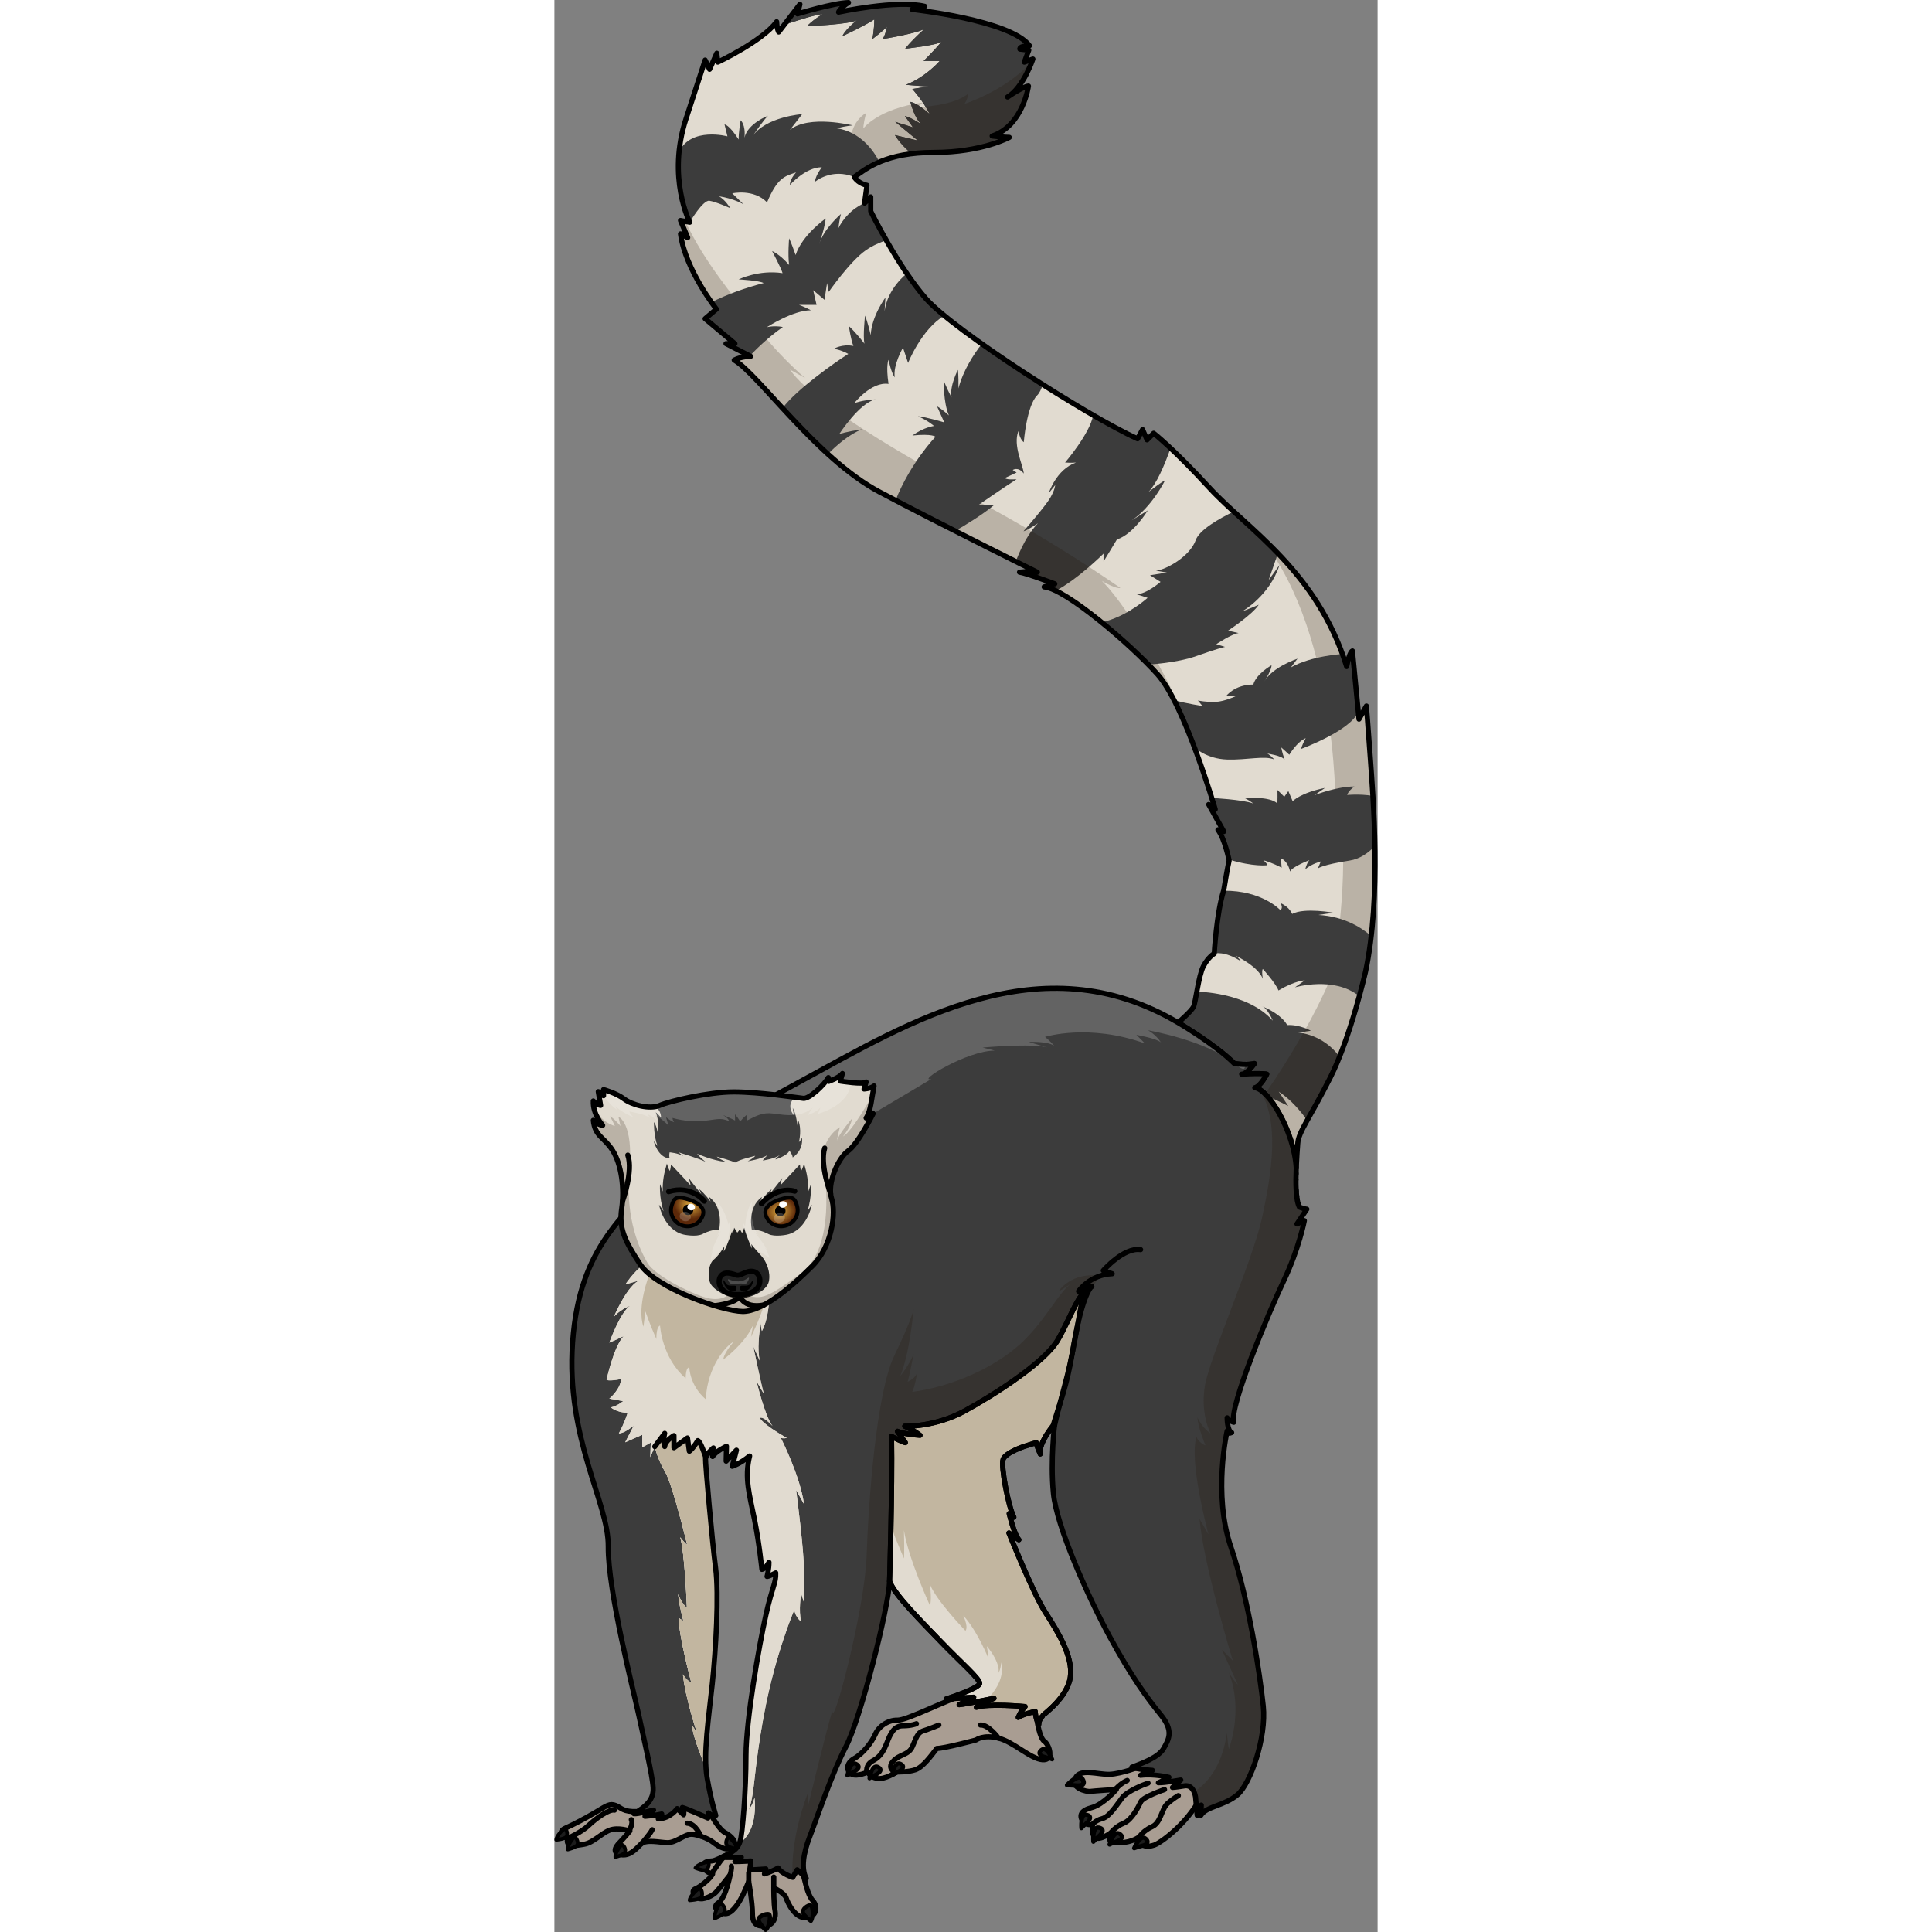 <?xml version="1.0" encoding="utf-8"?>
<!-- Created by: Science Figures, www.sciencefigures.org, Generator: Science Figures Editor -->
<!DOCTYPE svg PUBLIC "-//W3C//DTD SVG 1.1//EN" "http://www.w3.org/Graphics/SVG/1.1/DTD/svg11.dtd">
<svg version="1.1" id="Layer_1" xmlns="http://www.w3.org/2000/svg" xmlns:xlink="http://www.w3.org/1999/xlink" 
	 width="800px" height="800px" viewBox="0 0 159.731 374.88" enable-background="new 0 0 159.731 374.88"
	 xml:space="preserve">
<rect x="0" y="0" width="159.731" height="374.88" fill="#808080" stroke="none"/>
<g>
	<g>
		<g>
			<g>
				<path fill="#E1DBD0" d="M144.173,233.01c-0.02-0.094-0.035-0.191-0.053-0.29C144.138,232.818,144.153,232.916,144.173,233.01z"
					/>
				<path fill="#E1DBD0" d="M144.345,233.687c-0.023-0.067-0.041-0.145-0.061-0.216
					C144.304,233.543,144.321,233.619,144.345,233.687z"/>
				<path fill="#E1DBD0" d="M143.954,231.238c-0.006-0.088-0.014-0.173-0.018-0.263C143.94,231.065,143.948,231.15,143.954,231.238z
					"/>
				<path fill="#E1DBD0" d="M143.888,228.896c0-0.023,0.002-0.048,0.002-0.071C143.89,228.849,143.888,228.872,143.888,228.896z"/>
				<path fill="#E1DBD0" d="M143.909,227.682c-0.002,0.034-0.002,0.068-0.004,0.104C143.907,227.75,143.907,227.716,143.909,227.682
					z"/>
				<path fill="#E1DBD0" d="M158.353,147.589c-0.479-6.854-0.797-10.6-0.797-10.6l-1.436,2.55l-1.273-13.229
					c0,0-0.559,0.08-1.117,3.029c-5.738-18.568-19.365-26.777-26.537-34.587s-10.92-10.68-10.92-10.68l-1.273,1.275l-0.877-1.992
					l-0.965,1.784c-9.691-4.382-35.582-20.978-41.025-27.15c-5.441-6.173-10.754-16.996-10.754-16.996v-2.788L60.183,39.4
					l0.465-3.452c0,0-1.594-0.267-2.457-1.594c2.391-1.726,6.174-4.779,15.469-4.779c9.293,0,14.604-2.921,14.604-2.921
					s-1.063,0-3.32-0.266c5.975-1.991,7.037-9.691,7.037-9.691s-0.93,0-4.049,2.124c3.053-1.792,4.912-7.369,4.912-7.369
					l-1.66,0.598l0.863-2.323l-1.727-0.199c0,0-0.266-0.598,1.859-0.664c-3.65-4.979-22.77-7.036-22.77-7.036s0,0,2.457-0.598
					c-5.377-1.328-16.729,1.129-16.729,1.129s0.266-0.797,1.926-1.858c-2.922,0.066-9.893,2.19-9.893,2.19l0.465-1.859l-4.115,5.377
					c0,0-0.332-0.464-0.398-1.991C40.335,8,31.704,12.052,31.704,12.052l-0.199-1.727l-1.395,3.12l-0.861-1.792
					c0,0,0,0-3.719,11.417c-3.717,11.417,0.73,20.048,0.73,20.048l-1.791-0.332l1.393,3.319c0,0,0,0-1.393-0.73
					c0.93,6.97,6.969,14.604,6.969,14.604l-2.189,1.859l5.775,4.846h-1.727l4.779,2.456c0,0-1.791,0-3.186,0.73
					c4.646,2.655,15.998,19.118,28.146,25.557s30.668,15.601,30.668,15.601s-1.063-0.266-3.453,0
					c1.195,0.133,6.838,2.257,6.838,2.257s-0.531,0-2.059,0.598c4.115,0.332,16.664,11.021,21.975,16.929
					s11.219,26.221,11.219,26.221l-1.262-0.929l2.922,5.244c0,0,0,0-1.129-0.332c1.328,1.727,2.172,5.965,2.172,5.965
					s-0.264,0.965-1.053,5.785c-1.402,4.383-1.84,12.271-1.84,12.271s-1.139,0.613-2.104,2.453c-0.963,1.84-1.49,7.012-1.928,7.888
					c-0.439,0.876-2.975,3.056-2.975,3.056s7.156,4.181,10.896,7.923c2.547,0.398,3.9,0,3.9,0s-1.434,2.07-2.467,2.07
					c4.061-0.239,4.855,0,4.855,0s-1.193,2.389-2.309,2.627c2.627,0.238,7.609,8.404,8.037,15.566v0.001c0,0.005,0,0.01,0,0.015
					c0.084-2.001,0.238-3.838,0.301-4.769c0.16-2.311,2.313-4.861,6.297-12.751s6.854-20.563,6.854-20.563
					C160.503,173.888,158.831,154.442,158.353,147.589z"/>
				<g>
					<g>
						<path fill="#3C3C3C" d="M152.354,205.049c-3.236-4.434-8.01-4.699-8.01-4.699l2.445-0.349c0,0-2.246-1.247-4.59-1.098
							c-1.16-2.021-3.982-3.278-4.742-3.587c0.336,0.179,1.074,0.773,1.947,2.739c-4.939-5.587-14.75-5.635-14.75-5.635l0,0
							c-0.252,1.38-0.459,2.575-0.65,2.956c-0.373,0.746-2.266,2.436-2.818,2.92l-0.039,2.253l-3.441-0.749l3.043,6.436
							c0,0,4.939,3.642,9.928,4.19s11.723,4.19,11.723,4.19s-0.848-1.297-1.846-2.794c2.396,1.539,4.33,3.897,5.514,5.566
							c1.051-1.896,2.547-4.456,4.475-8.274C151.177,207.857,151.782,206.479,152.354,205.049z"/>
						<g opacity="0.2">
							<path d="M143.944,226.62L143.944,226.62c0-0.001,0-0.002,0-0.003c0,0.006,0,0.012,0,0.018
								C143.944,226.63,143.944,226.625,143.944,226.62z"/>
							<path fill="#1E0F00" d="M157.556,136.989l-1.436,2.55l-1.273-13.229c0,0-0.559,0.08-1.117,3.029
								c-3.832-12.401-11.184-20.18-17.779-26.307c15.863,17.797,15.613,53.374,15.613,53.374s0.268-0.446,0.371-3.414
								c2.777,14.78-0.459,32.668-0.459,32.668s0,0,1.248-2.14c-2.854,11.773-14.826,28.733-14.826,28.733l-0.012,0.004
								c2.602,2.553,5.725,8.755,6.059,14.359c0.084-1.994,0.238-3.823,0.301-4.751c0.16-2.311,2.313-4.861,6.297-12.751
								s6.854-20.563,6.854-20.563c3.107-14.664,1.436-34.109,0.957-40.963S157.556,136.989,157.556,136.989z"/>
						</g>
						<path fill="#3C3C3C" d="M137.458,195.316c-0.125-0.066-0.197-0.078-0.197-0.078S137.335,195.266,137.458,195.316z"/>
					</g>
				</g>
				<g>
					<g>
						<path fill="#3C3C3C" d="M104.54,80.566c-0.613,3.547-5.449,9.184-5.449,9.184s1.32,0.1,2.117,0
							c-3.844,1.348-5.291,5.94-5.291,5.94l1.248-1.548c0,0,0,0.799-0.949,2.446s-5.191,6.49-5.191,6.49s0.449,0,2.797-1.548
							c-2.746,2.846-4.287,7.422-4.287,7.422l0,0c2.566,1.281,4.172,2.075,4.172,2.075s-1.063-0.266-3.453,0
							c1.195,0.133,6.838,2.257,6.838,2.257s-0.531,0-2.059,0.598c0.592,0.048,1.361,0.314,2.254,0.744
							c4.311-2.258,9.264-7.205,9.264-7.205v1.531c0,0,1.799-2.929,2.598-4.276c3.244-1.048,5.99-5.642,5.99-5.642s0,0-3.146,1.947
							c3.895-2.546,6.49-7.759,6.49-7.759s-0.25-0.029-3.195,2.217c1.541-1.563,3.047-5.015,4.271-8.478
							c-2.166-2.031-3.285-2.891-3.285-2.891l-1.273,1.275l-0.877-1.992l-0.965,1.784c-2.188-0.989-5.201-2.603-8.617-4.575
							C104.54,80.565,104.54,80.566,104.54,80.566z"/>
						<path opacity="0.2" fill="#1E0F00" d="M106.235,112.72c2.779,1.641,3.6,1.38,3.6,1.38s-16.236-11.547-36.244-21.224
							c2.623,0,2.623,0,2.623,0S50.958,79.427,45.71,71.719c2.951,1.641,2.951,1.641,2.951,1.641s-5.422-4.429-10.828-11.81
							c-2.957-4.037-8.66-10.53-12.418-18.589l-0.945-0.175l1.393,3.319c0,0,0,0-1.393-0.73c0.93,6.97,6.969,14.604,6.969,14.604
							l-2.189,1.859l5.775,4.846h-1.727l4.779,2.456c0,0-1.791,0-3.186,0.73c4.646,2.655,15.998,19.118,28.146,25.557
							s30.668,15.601,30.668,15.601s-1.063-0.266-3.453,0c1.195,0.133,6.838,2.257,6.838,2.257s-0.531,0-2.059,0.598
							c4.115,0.332,16.664,11.021,21.975,16.929c0.662,0.737,1.334,1.698,2.002,2.816l0.549-0.243
							C119.558,133.385,112.31,118.787,106.235,112.72z"/>
						<path fill="#3C3C3C" d="M118.843,111.091l-3.273,0.526l2.047,1.285c0,0-2.748,2.396-4.676,2.396
							c2.162,0.701,2.162,0.701,2.162,0.701s-3.506,3.215-7.947,4.5c-0.313,0.09-0.617,0.189-0.92,0.293
							c3.254,2.646,6.533,5.631,9.01,8.152l0,0c0,0,5.467-0.264,9.383-1.667c3.914-1.403,5.492-1.754,5.492-1.754l-1.693-0.526
							c0,0,2.98-1.985,4.324-2.161c-2.045-0.468-2.045-0.468-2.045-0.468s4.732-3.099,5.959-5.026
							c-1.461,0.644-3.213,1.286-3.213,1.286s5.318-2.98,7.246-9c-2.104,2.922-2.104,2.922-2.104,2.922l1.793-5.179
							c-2.939-3.063-5.916-5.688-8.572-8.117c-2.789,1.354-6.666,3.543-7.363,5.524c-1.109,3.155-5.668,5.728-7.713,5.961
							C118.843,111.091,118.843,111.091,118.843,111.091z"/>
						<path fill="#3C3C3C" d="M44.929,4.369l0.402,0.209c0,0,5.305-1.813,6.68-1.813c-2.063,1.25-3,2.313-3,2.313
							s8.125-0.313,9.688-1.156c-2.438,1.969-2.813,3.094-2.813,3.094s4.438-2.063,6.188-3.25c0,1.938-0.375,3.813-0.375,3.813
							s2.25-1.688,2.813-2.406c-0.25,1.594-0.813,2.406-0.813,2.406s7.25-1.188,8.188-2.063c-3.25,3-3.813,3.938-3.813,3.938
							s6.092-0.658,7.064-1.359c-1.828,2.117-3.502,3.734-3.502,3.734h3.125c0,0-2.625,3.063-6.563,4.625
							c3.688,0.313,4.438,0.313,4.438,0.313l-3.188,0.5c0,0,2.125,2.313,3.375,4.875c-2.563-2.313-3.75-2.375-3.75-2.375
							s0.75,3.188,2.188,4.375c-2.438-1.563-3.25-1.625-3.25-1.625l1.563,2.188l-3.438-1.063l4.375,3.625l-4.438-1.063
							c0,0,0.963,1.742,3.252,3.628c1.299-0.159,2.729-0.256,4.334-0.256c9.293,0,14.604-2.921,14.604-2.921s-1.063,0-3.32-0.266
							c5.975-1.991,7.037-9.691,7.037-9.691s-0.93,0-4.049,2.124c3.053-1.792,4.912-7.369,4.912-7.369l-1.66,0.598l0.863-2.323
							l-1.727-0.199c0,0-0.266-0.598,1.859-0.664c-3.65-4.979-22.77-7.036-22.77-7.036s0,0,2.457-0.598
							c-5.377-1.328-16.729,1.129-16.729,1.129s0.266-0.797,1.926-1.858c-2.922,0.066-9.893,2.19-9.893,2.19l0.465-1.859
							L44.929,4.369z"/>
						<path fill="#3C3C3C" d="M44.929,4.369l0.402,0.209c0,0,5.305-1.813,6.68-1.813c-2.063,1.25-3,2.313-3,2.313
							s8.125-0.313,9.688-1.156c-2.438,1.969-2.813,3.094-2.813,3.094s4.438-2.063,6.188-3.25c0,1.938-0.375,3.813-0.375,3.813
							s2.25-1.688,2.813-2.406c-0.25,1.594-0.813,2.406-0.813,2.406s7.25-1.188,8.188-2.063c-3.25,3-3.813,3.938-3.813,3.938
							s6.092-0.658,7.064-1.359c-1.828,2.117-3.502,3.734-3.502,3.734h3.125c0,0-2.625,3.063-6.563,4.625
							c3.688,0.313,4.438,0.313,4.438,0.313l-3.188,0.5c0,0,2.125,2.313,3.375,4.875c-2.563-2.313-3.75-2.375-3.75-2.375
							s0.75,3.188,2.188,4.375c-2.438-1.563-3.25-1.625-3.25-1.625l1.563,2.188l-3.438-1.063l4.375,3.625l-4.438-1.063
							c0,0,0.963,1.742,3.252,3.628c1.299-0.159,2.729-0.256,4.334-0.256c9.293,0,14.604-2.921,14.604-2.921s-1.063,0-3.32-0.266
							c5.975-1.991,7.037-9.691,7.037-9.691s-0.93,0-4.049,2.124c3.053-1.792,4.912-7.369,4.912-7.369l-1.66,0.598l0.863-2.323
							l-1.727-0.199c0,0-0.266-0.598,1.859-0.664c-3.65-4.979-22.77-7.036-22.77-7.036s0,0,2.457-0.598
							c-5.377-1.328-16.729,1.129-16.729,1.129s0.266-0.797,1.926-1.858c-2.922,0.066-9.893,2.19-9.893,2.19l0.465-1.859
							L44.929,4.369z"/>
						<path opacity="0.2" fill="#1E0F00" d="M58.19,34.354c2.391-1.726,6.174-4.779,15.469-4.779c9.293,0,14.604-2.921,14.604-2.921
							s-1.063,0-3.32-0.266c5.975-1.991,7.037-9.691,7.037-9.691s-0.93,0-4.049,2.124c2.473-1.45,4.16-5.38,4.713-6.825
							c-5.412,5.77-13.102,8.172-13.102,8.172s0.5-0.498,0.811-2.056c-2.803,2.492-9.844,2.679-9.844,2.679s0,0,0.982-0.904
							c-8.736,1.214-11.529,5.017-11.529,5.017s-0.105-0.499,0.51-2.991C55.106,25.214,58.19,34.354,58.19,34.354z"/>
						<path fill="#3C3C3C" d="M142.919,129.498c0.877-1.228,1.285-1.695,1.285-1.695s-4.967,1.637-6.486,4.5
							c1.578-2.513,1.424-3.214,1.424-3.214s-3,1.695-3.527,3.74c-3.623,0-5.26,2.221-5.26,2.221h1.93c0,0-2.223,1.063-3.975,1.145
							c-1.754,0.082-3.447-0.269-3.447-0.269l0.875,1.052c0,0-2.891-0.398-5.506-1.134c-0.002,0-0.002,0-0.004,0
							c1.416,2.756,2.781,6.039,3.971,9.193c0,0,2.357,2.226,6.332,2.343s7.248-0.818,9.176,0c-0.994-1.052-1.404-1.166-1.404-1.166
							s2.748,0.369,3.391,1.177c-0.584-1.646-0.643-2.354-0.643-2.354l1.549,1.408c0,0,1.488-2.512,3.184-3.214
							c-0.875,1.636-0.875,2.079-0.875,2.079s9.588-3.502,11.076-7.203l-1.137-11.798c0,0-0.559,0.08-1.117,3.029
							c-0.258-0.833-0.535-1.64-0.824-2.433C152.827,126.911,146.925,127.234,142.919,129.498z"/>
						<path fill="#3C3C3C" d="M30.073,38.953c1.25,0.188,4.063,1.438,4.063,1.438s-1.063-1.75-2.25-2.313
							c2.938,0.438,4.813,1.563,4.813,1.563l-2.188-2.125c0,0,4.125-0.938,6.75,1.75c2-4.75,3.375-5.063,5.625-5.813
							c-1.313,1.5-1.188,2.438-1.188,2.438s3-3.438,6.188-3.438c-1.375,1.875-1.313,2.813-1.313,2.813s3.236-2.742,7.617-0.911
							c1.145-0.827,2.619-1.956,4.855-2.91l-0.004-0.002c0,0-2.469-5.739-8.281-6.552c2-0.5,3.125-0.563,3.125-0.563
							s-8.5-2.125-12.188,0.875c2.125-2.688,2.375-3.063,2.375-3.063s-7.125,0.5-9.688,4.375c2.375-3.5,3.063-4.063,3.063-4.063
							s-3.938,1.5-4.563,4.25c0.25-2.563-0.75-3.375-0.75-3.375s-0.438,2.563-0.375,3.75c-1.875-2.938-2.75-2.938-2.75-2.938
							l0.563,2.313c0,0-6.986-1.87-9.373,2.949c-0.811,8.126,2.061,13.716,2.061,13.716S28.823,38.766,30.073,38.953z"/>
						<path fill="#3C3C3C" d="M157.396,188.552c0.469-2.214,0.828-4.537,1.1-6.909c-1.604-1.428-5.037-3.822-10.277-4.102
							c2.557-0.401,3.158-0.401,3.158-0.401s-5.816-1.103-8.223,0.201c0,0-0.453-1.305-2.258-2.106
							c0.602,1.054-0.049,1.354-0.049,1.354s-3.486-3.828-10.99-3.757c-1.385,4.395-1.82,12.204-1.82,12.204
							s1.979-0.624,5.238,1.531c-0.518-0.7-0.902-1.009-1.129-1.146c0.926,0.449,4.461,2.288,5.313,4.506
							c-0.273-1.705,0-1.905,0-1.905s2.484,2.707,3.037,4.161c3.309-1.955,5.115-1.955,5.115-1.955l-1.906,1.353
							c0,0,7.615-2.253,12.482,1.732C156.956,190.488,157.396,188.552,157.396,188.552z"/>
						<path fill="#3C3C3C" d="M59.722,83.289c-3.188,0.495-4.451,0.935-4.451,0.935s3.902-6.039,7.035-6.729
							c-2.584,0.134-4.123,0.738-4.123,0.738s3.295-4.231,6.65-3.737c-0.549-3.628,0-4.673,0-4.673s0.496,2.474,1.211,3.408
							c-0.385-2.363,1.594-5.771,1.594-5.771l0.99,2.969c0,0,2.578-6.539,7.033-9.179c0-0.001,0.002-0.001,0.002-0.002
							c-1.525-1.256-2.746-2.368-3.531-3.258c-1.277-1.45-2.549-3.157-3.744-4.92l-0.002,0.001c0,0-3.771,2.847-4.32,7.354
							l0.164-2.693c0,0-2.693,3.628-2.857,7.311c-0.551-2.529-1.1-3.793-1.1-3.793s-0.439,4.012-0.109,5.441
							c-1.814-2.363-3.023-3.408-3.023-3.408s0.385,2.693,0.879,3.848c-2.199-0.439-3.793,0.55-3.793,0.55s1.154,0.109,2.803,0.989
							c-2.742,1.75-10.072,6.914-12.768,10.529c2.648,2.875,5.631,6.026,8.809,8.914C54.597,86.559,57.146,84.264,59.722,83.289z"/>
						<path fill="#3C3C3C" d="M82.339,97.941c0,0,4.691-3.25,7.338-4.947c-2.197,0.15-2.246-0.249-2.246-0.249l2.246-1.049
							l-0.748-0.499c0,0,1.049-0.748,2.146,0.699c-0.1-1.598-2.148-5.441-1.049-8.237c0.35,1.747,1.049,2.146,1.049,2.146
							s0.549-7.039,2.596-9.086c0.439-0.44,0.797-1.195,1.094-2.094c-4.088-2.593-8.203-5.332-11.834-7.903
							c-1.598,2.055-3.613,5.155-4.537,8.648c0.051-2.596-0.1-3.595-0.1-3.595s-1.646,3.096-1.248,5.342
							c-1.248-2.446-1.498-3.295-1.498-3.295s-0.1,4.293,0.998,6.789c-1.646-1.497-2.295-1.747-2.295-1.747l1.396,3.096
							c0,0-3.494-1.048-5.092-1.198c2.098,0.948,3.096,1.896,3.096,1.896s-1.898,0.2-4.193,1.848
							c3.943-0.399,4.492,0.249,4.492,0.249s-4.82,4.949-7.76,12.33c3.701,1.933,7.742,4.002,11.566,5.943
							c1.777-1.019,5.234-3.085,7.627-5.088C83.587,98.037,82.339,97.941,82.339,97.941z"/>
						<path fill="#3C3C3C" d="M36.927,69.246l0.906-0.097C37.628,69.16,37.312,69.187,36.927,69.246z"/>
						<polygon fill="#3C3C3C" points="60.472,37.26 60.183,39.4 60.472,37.26 						"/>
						<path fill="#3C3C3C" d="M154.31,166.981c1.971-0.303,3.609-1.465,4.895-2.809c-0.061-3.572-0.217-6.896-0.385-9.74
							c-2.691-0.423-4.99-0.173-4.99-0.173s0.113-0.699,1.4-1.65c-3.477,0-7.725,1.679-7.725,1.679s0,0,2.016-1.399
							c-4.758,0.951-6.27,2.575-6.27,2.575l-0.838-1.959l-0.785,1.091l-1.342-1.315c0,0,0.055,0.672,0,2.631
							c-1.4-1.455-6.381-1.077-6.381-1.077s0.559,0.237,1.734,1.077c-2.182-0.783-8.082-1.077-8.082-1.077l0,0
							c0.426,1.364,0.668,2.198,0.668,2.198l-1.262-0.929l2.922,5.244c0,0,0,0-1.129-0.332c1.158,1.504,1.945,4.912,2.129,5.766
							c4.803,1.467,7.432,1.104,7.432,1.104s0-0.367-0.764-0.961c1.412,0.311,3.561,1.441,3.561,1.441l-0.141-1.809
							c0,0,1.271,0.339,1.779,2.543c0.396-0.933,3.758-2.204,3.758-2.204s-0.424,0.311-0.818,1.78
							c1.242-1.073,3.021-1.526,3.021-1.526l-0.564,1.356C148.149,168.507,148.97,167.801,154.31,166.981z"/>
						<path fill="#3C3C3C" d="M31.438,59.979l-2.189,1.859l5.775,4.846h-1.727l4.625,2.376c0.463-0.5,3.072-3.27,6.408-5.611
							c-1.867-0.33-3.133,0.055-3.133,0.055s5.057-3.298,8.574-3.298c-1.318-0.715-2.309-1.045-2.309-1.045h3.408l-0.658-2.858
							l2.197,1.869l0.496-3.243l0.328,1.704c0,0,4.123-5.937,7.201-8.08c1.324-0.922,2.76-1.527,3.967-1.92
							c-1.834-3.211-3.025-5.64-3.025-5.64v-2.788L60.183,39.4c0,0-3.152,1.127-5.076,4.864c0.219-1.869,0.494-2.749,0.494-2.749
							s-3.354,2.858-4.232,5.882c1.209-3.573,1.264-5.002,1.264-5.002s-4.561,3.188-5.826,7.091
							c-0.934-2.639-1.264-3.243-1.264-3.243s-0.275,3.134,0,5.167c-1.869-2.144-3.299-2.693-3.299-2.693s1.703,3.188,2.033,4.287
							c-4.617-0.715-8.52,1.209-8.52,1.209s4.123,0.22,4.838,0.715c-3.477,0.899-7.047,2.16-10.131,3.725
							C31.054,59.491,31.438,59.979,31.438,59.979z"/>
					</g>
				</g>
				<path fill="#E1DBD0" d="M144.044,232.199c-0.012-0.104-0.025-0.207-0.035-0.314
					C144.019,231.992,144.032,232.096,144.044,232.199z"/>
			</g>
			<g>
				<path fill="none" stroke="#000000" stroke-linecap="round" stroke-linejoin="round" stroke-miterlimit="10" d="M144.173,233.01
					c-0.02-0.094-0.035-0.191-0.053-0.29C144.138,232.818,144.153,232.916,144.173,233.01z"/>
				<path fill="none" stroke="#000000" stroke-linecap="round" stroke-linejoin="round" stroke-miterlimit="10" d="M144.345,233.687
					c-0.023-0.067-0.041-0.145-0.061-0.216C144.304,233.543,144.321,233.619,144.345,233.687z"/>
				<path fill="none" stroke="#000000" stroke-linecap="round" stroke-linejoin="round" stroke-miterlimit="10" d="M143.954,231.238
					c-0.006-0.088-0.014-0.173-0.018-0.263C143.94,231.065,143.948,231.15,143.954,231.238z"/>
				<path fill="none" stroke="#000000" stroke-linecap="round" stroke-linejoin="round" stroke-miterlimit="10" d="M143.888,228.896
					c0-0.023,0.002-0.048,0.002-0.071C143.89,228.849,143.888,228.872,143.888,228.896z"/>
				<path fill="none" stroke="#000000" stroke-linecap="round" stroke-linejoin="round" stroke-miterlimit="10" d="M143.909,227.682
					c-0.002,0.034-0.002,0.068-0.004,0.104C143.907,227.75,143.907,227.716,143.909,227.682z"/>
				<path fill="none" stroke="#000000" stroke-linecap="round" stroke-linejoin="round" stroke-miterlimit="10" d="M158.353,147.589
					c-0.479-6.854-0.797-10.6-0.797-10.6l-1.436,2.55l-1.273-13.229c0,0-0.559,0.08-1.117,3.029
					c-5.738-18.568-19.365-26.777-26.537-34.587s-10.92-10.68-10.92-10.68l-1.273,1.275l-0.877-1.992l-0.965,1.784
					c-9.691-4.382-35.582-20.978-41.025-27.15c-5.441-6.173-10.754-16.996-10.754-16.996v-2.788L60.183,39.4l0.465-3.452
					c0,0-1.594-0.267-2.457-1.594c2.391-1.726,6.174-4.779,15.469-4.779c9.293,0,14.604-2.921,14.604-2.921s-1.063,0-3.32-0.266
					c5.975-1.991,7.037-9.691,7.037-9.691s-0.93,0-4.049,2.124c3.053-1.792,4.912-7.369,4.912-7.369l-1.66,0.598l0.863-2.323
					l-1.727-0.199c0,0-0.266-0.598,1.859-0.664c-3.65-4.979-22.77-7.036-22.77-7.036s0,0,2.457-0.598
					c-5.377-1.328-16.729,1.129-16.729,1.129s0.266-0.797,1.926-1.858c-2.922,0.066-9.893,2.19-9.893,2.19l0.465-1.859l-4.115,5.377
					c0,0-0.332-0.464-0.398-1.991C40.335,8,31.704,12.052,31.704,12.052l-0.199-1.727l-1.395,3.12l-0.861-1.792
					c0,0,0,0-3.719,11.417c-3.717,11.417,0.73,20.048,0.73,20.048l-1.791-0.332l1.393,3.319c0,0,0,0-1.393-0.73
					c0.93,6.97,6.969,14.604,6.969,14.604l-2.189,1.859l5.775,4.846h-1.727l4.779,2.456c0,0-1.791,0-3.186,0.73
					c4.646,2.655,15.998,19.118,28.146,25.557s30.668,15.601,30.668,15.601s-1.063-0.266-3.453,0
					c1.195,0.133,6.838,2.257,6.838,2.257s-0.531,0-2.059,0.598c4.115,0.332,16.664,11.021,21.975,16.929
					s11.219,26.221,11.219,26.221l-1.262-0.929l2.922,5.244c0,0,0,0-1.129-0.332c1.328,1.727,2.172,5.965,2.172,5.965
					s-0.264,0.965-1.053,5.785c-1.402,4.383-1.84,12.271-1.84,12.271s-1.139,0.613-2.104,2.453c-0.963,1.84-1.49,7.012-1.928,7.888
					c-0.439,0.876-2.975,3.056-2.975,3.056s7.156,4.181,10.896,7.923c2.547,0.398,3.9,0,3.9,0s-1.434,2.07-2.467,2.07
					c4.061-0.239,4.855,0,4.855,0s-1.193,2.389-2.309,2.627c2.627,0.238,7.609,8.404,8.037,15.566v0.001c0,0.005,0,0.01,0,0.015
					c0.084-2.001,0.238-3.838,0.301-4.769c0.16-2.311,2.313-4.861,6.297-12.751s6.854-20.563,6.854-20.563
					C160.503,173.888,158.831,154.442,158.353,147.589z"/>
				<path fill="none" stroke="#000000" stroke-linecap="round" stroke-linejoin="round" stroke-miterlimit="10" d="M144.044,232.199
					c-0.012-0.104-0.025-0.207-0.035-0.314C144.019,231.992,144.032,232.096,144.044,232.199z"/>
			</g>
			<path fill="#A99D92" d="M29.938,351.33c0,0,1.783,3.505,3.113,4.23c1.328,0.726,2.568,1.965,1.57,2.841
				c-0.996,0.876-2.658-0.001-3.717-0.847c-1.057-0.846-3.625-1.874-4.834-1.571s-2.691,1.571-4.08,1.571
				c-1.391,0-4.201-0.725-5.197,0.272c-0.998,0.997-2.178,2.388-3.93,2.055s-0.996-1.572-0.24-2.327
				c0.754-0.755,2.023-2.267,2.023-2.267s-2.297-0.814-3.959-0.15c-1.66,0.664-3.141,2.418-4.924,2.72s-3.688,0.665-3.174-1.148
				c-0.877-0.091-2.057-1.271-0.484-1.965s3.93-1.935,6.014-3.173c2.086-1.238,2.629-1.691,3.777-1.238s1.354,1.282,4.219,1.181
				c2.863-0.102,7.748-2.269,7.748-2.269h3.045L29.938,351.33z"/>
			<path fill="none" stroke="#000000" stroke-linecap="round" stroke-linejoin="round" stroke-miterlimit="10" d="M29.938,351.33
				c0,0,1.783,3.505,3.113,4.23c1.328,0.726,2.568,1.965,1.57,2.841c-0.996,0.876-2.658-0.001-3.717-0.847
				c-1.057-0.846-3.625-1.874-4.834-1.571s-2.691,1.571-4.08,1.571c-1.391,0-4.201-0.725-5.197,0.272
				c-0.998,0.997-2.178,2.388-3.93,2.055s-0.996-1.572-0.24-2.327c0.754-0.755,2.023-2.267,2.023-2.267s-2.297-0.814-3.959-0.15
				c-1.66,0.664-3.141,2.418-4.924,2.72s-3.688,0.665-3.174-1.148c-0.877-0.091-2.057-1.271-0.484-1.965s3.93-1.935,6.014-3.173
				c2.086-1.238,2.629-1.691,3.777-1.238s1.354,1.282,4.219,1.181c2.863-0.102,7.748-2.269,7.748-2.269h3.045L29.938,351.33z"/>
			<path fill="none" stroke="#000000" stroke-linecap="round" stroke-linejoin="round" stroke-miterlimit="10" d="M2.591,356.709
				c0,0,2.66-1.18,4.049-2.509c1.391-1.329,3.93-3.202,5.018-2.961"/>
			<path fill="none" stroke="#000000" stroke-linecap="round" stroke-linejoin="round" stroke-miterlimit="10" d="M14.511,355.244
				c0,0,0.834-1.468,0.41-2.162"/>
			<path fill="none" stroke="#000000" stroke-linecap="round" stroke-linejoin="round" stroke-miterlimit="10" d="M28.396,356.288
				c0,0-0.965-2.45-2.627-2.511"/>
			<path fill="none" stroke="#000000" stroke-linecap="round" stroke-linejoin="round" stroke-miterlimit="10" d="M16.952,357.695
				c0,0,1.715-1.95,2.018-2.662"/>
			<path fill="#A99D92" d="M32.966,360.152c0,0-1.787,0.907-2.332,0.938c-0.543,0.03-1.57,0.121-1.631,0.665
				s0.061,1.451,1.691,1.874c-0.543,1.058-2.568,2.598-3.324,2.87s-0.574,1.33,0.484,1.813c1.057,0.483,2.932-0.544,3.506-1.148
				c0.572-0.604,2.748-3.385,2.748-3.385s-0.846,4.533-2.326,5.47s0.574,2.447,1.873,1.994c1.301-0.453,2.449-2.599,2.902-3.535
				s1.148-2.629,1.148-2.629s0.725,4.063,0.725,6.247s1.059,2.517,2.568,2.365c1.512-0.151,2.084-1.663,1.813-2.932
				s-0.24-4.472-0.24-4.472s2.113,1.088,2.387,1.964c0.271,0.876,1.723,4.11,3.959,3.838s2.084-2.357,1.268-3.233
				c-0.814-0.876-1.299-2.66-1.631-4.05s-1.117-3.837-1.117-3.837l-8.371-3.415L32.966,360.152z"/>
			<path fill="none" stroke="#000000" stroke-linecap="round" stroke-linejoin="round" stroke-miterlimit="10" d="M32.966,360.152
				c0,0-1.787,0.907-2.332,0.938c-0.543,0.03-1.57,0.121-1.631,0.665s0.061,1.451,1.691,1.874c-0.543,1.058-2.568,2.598-3.324,2.87
				s-0.574,1.33,0.484,1.813c1.057,0.483,2.932-0.544,3.506-1.148c0.572-0.604,2.748-3.385,2.748-3.385s-0.846,4.533-2.326,5.47
				s0.574,2.447,1.873,1.994c1.301-0.453,2.449-2.599,2.902-3.535s1.148-2.629,1.148-2.629s0.725,4.063,0.725,6.247
				s1.059,2.517,2.568,2.365c1.512-0.151,2.084-1.663,1.813-2.932s-0.24-4.472-0.24-4.472s2.113,1.088,2.387,1.964
				c0.271,0.876,1.723,4.11,3.959,3.838s2.084-2.357,1.268-3.233c-0.814-0.876-1.299-2.66-1.631-4.05s-1.117-3.837-1.117-3.837
				l-8.371-3.415L32.966,360.152z"/>
			<path fill="#1C1C1C" d="M40.978,374.463c0,0-1.471-1.35-1.369-2.064c0.102-0.716,1.92-1.269,2.125-0.839
				S41.755,373.891,40.978,374.463z"/>
			
				<path fill="none" stroke="#000000" stroke-width="0.835" stroke-linecap="round" stroke-linejoin="round" stroke-miterlimit="10" d="
				M40.978,374.463c0,0-1.471-1.35-1.369-2.064c0.102-0.716,1.92-1.269,2.125-0.839S41.755,373.891,40.978,374.463z"/>
			<path fill="#1C1C1C" d="M31.118,372.228c0,0,1.611-0.614,1.912-1.268c0.301-0.654-0.566-1.808-0.914-1.515
				C31.769,369.739,30.917,371.444,31.118,372.228z"/>
			
				<path fill="none" stroke="#000000" stroke-width="0.714" stroke-linecap="round" stroke-linejoin="round" stroke-miterlimit="10" d="
				M31.118,372.228c0,0,1.611-0.614,1.912-1.268c0.301-0.654-0.566-1.808-0.914-1.515C31.769,369.739,30.917,371.444,31.118,372.228
				z"/>
			<path fill="#1C1C1C" d="M26.231,368.726c0,0,1.725-0.059,2.219-0.579c0.498-0.521,0.051-1.894-0.373-1.729
				C27.653,366.583,26.296,367.92,26.231,368.726z"/>
			
				<path fill="none" stroke="#000000" stroke-width="0.714" stroke-linecap="round" stroke-linejoin="round" stroke-miterlimit="10" d="
				M26.231,368.726c0,0,1.725-0.059,2.219-0.579c0.498-0.521,0.051-1.894-0.373-1.729C27.653,366.583,26.296,367.92,26.231,368.726z
				"/>
			<path fill="#1C1C1C" d="M27.372,362.445c0,0,1.402,0.625,2.002,0.402s0.779-1.494,0.377-1.529
				C29.347,361.286,27.737,361.824,27.372,362.445z"/>
			
				<path fill="none" stroke="#000000" stroke-width="0.714" stroke-linecap="round" stroke-linejoin="round" stroke-miterlimit="10" d="
				M27.372,362.445c0,0,1.402,0.625,2.002,0.402s0.779-1.494,0.377-1.529C29.347,361.286,27.737,361.824,27.372,362.445z"/>
			<path fill="#1C1C1C" d="M35.407,358.733c0,0-1.527-0.166-1.934-0.66s0.078-1.684,0.443-1.51S35.403,358.013,35.407,358.733z"/>
			
				<path fill="none" stroke="#000000" stroke-width="0.714" stroke-linecap="round" stroke-linejoin="round" stroke-miterlimit="10" d="
				M35.407,358.733c0,0-1.527-0.166-1.934-0.66s0.078-1.684,0.443-1.51S35.403,358.013,35.407,358.733z"/>
			<path fill="#1C1C1C" d="M11.825,360.342c0,0,1.494-0.353,1.836-0.894c0.342-0.54-0.285-1.661-0.627-1.443
				S11.739,359.627,11.825,360.342z"/>
			
				<path fill="none" stroke="#000000" stroke-width="0.714" stroke-linecap="round" stroke-linejoin="round" stroke-miterlimit="10" d="
				M11.825,360.342c0,0,1.494-0.353,1.836-0.894c0.342-0.54-0.285-1.661-0.627-1.443S11.739,359.627,11.825,360.342z"/>
			<path fill="#1C1C1C" d="M2.597,358.877c0,0,1.496-0.353,1.836-0.894c0.342-0.54-0.283-1.661-0.627-1.443
				C3.466,356.758,2.511,358.162,2.597,358.877z"/>
			
				<path fill="none" stroke="#000000" stroke-width="0.714" stroke-linecap="round" stroke-linejoin="round" stroke-miterlimit="10" d="
				M2.597,358.877c0,0,1.496-0.353,1.836-0.894c0.342-0.54-0.283-1.661-0.627-1.443C3.466,356.758,2.511,358.162,2.597,358.877z"/>
			<path fill="#1C1C1C" d="M0.356,356.996c0,0,1.533-0.107,1.957-0.586c0.424-0.478-0.012-1.686-0.385-1.525
				S0.388,356.276,0.356,356.996z"/>
			
				<path fill="none" stroke="#000000" stroke-width="0.714" stroke-linecap="round" stroke-linejoin="round" stroke-miterlimit="10" d="
				M0.356,356.996c0,0,1.533-0.107,1.957-0.586c0.424-0.478-0.012-1.686-0.385-1.525S0.388,356.276,0.356,356.996z"/>
			<path fill="#1C1C1C" d="M49.767,372.751c0,0-1.494-1.083-1.547-1.802c-0.051-0.719,1.373-1.561,1.627-1.172
				C50.101,370.165,50.312,372.062,49.767,372.751z"/>
			
				<path fill="none" stroke="#000000" stroke-width="0.772" stroke-linecap="round" stroke-linejoin="round" stroke-miterlimit="10" d="
				M49.767,372.751c0,0-1.494-1.083-1.547-1.802c-0.051-0.719,1.373-1.561,1.627-1.172
				C50.101,370.165,50.312,372.062,49.767,372.751z"/>
			<path fill="#A99D92" d="M113.876,342.721c0,0-3.84,1.47-6.113,1.564c-2.275,0.095-5.781-1.232-6.682,0.758
				s2.227,2.655,2.891,2.56s5.07-0.38,5.07-0.38s-2.559,2.938-4.738,3.507s-2.465,1.517-1.85,2.56
				c0.617,1.043,1.99,0.711,1.99,0.711s-0.379,1.942,0.521,2.559s2.986-0.9,2.986-0.9s-0.758,1.375,0.236,1.754
				c0.996,0.379,3.697,0.189,5.309-0.995c-0.322,1.803,1.492,2.112,2.914,1.591c1.42-0.521,6.279-4.149,8.887-9.031
				C125.487,344.095,118.966,341.268,113.876,342.721z"/>
			<path fill="none" stroke="#000000" stroke-linecap="round" stroke-linejoin="round" stroke-miterlimit="10" d="M113.876,342.721
				c0,0-3.84,1.47-6.113,1.564c-2.275,0.095-5.781-1.232-6.682,0.758s2.227,2.655,2.891,2.56s5.07-0.38,5.07-0.38
				s-2.559,2.938-4.738,3.507s-2.465,1.517-1.85,2.56c0.617,1.043,1.99,0.711,1.99,0.711s-0.379,1.942,0.521,2.559
				s2.986-0.9,2.986-0.9s-0.758,1.375,0.236,1.754c0.996,0.379,3.697,0.189,5.309-0.995c-0.322,1.803,1.492,2.112,2.914,1.591
				c1.42-0.521,6.279-4.149,8.887-9.031C125.487,344.095,118.966,341.268,113.876,342.721z"/>
			<path fill="none" stroke="#000000" stroke-linecap="round" stroke-linejoin="round" stroke-miterlimit="10" d="M108.794,347.239
				c0,0,1.156-1.292,2.363-1.765"/>
			<path fill="none" stroke="#000000" stroke-linecap="round" stroke-linejoin="round" stroke-miterlimit="10" d="M104.444,354
				c0,0,0.473-0.763,1.889-1.13s2.885-2.833,3.881-4.092s4.039-2.465,4.982-2.779"/>
			<path fill="none" stroke="#000000" stroke-linecap="round" stroke-linejoin="round" stroke-miterlimit="10" d="M107.952,355.658
				c0,0,0.951-1.267,2.523-1.896c1.574-0.63,2.834-3.146,3.305-4.144c0.473-0.997,4.615-2.379,4.615-2.379"/>
			<path fill="none" stroke="#000000" stroke-linecap="round" stroke-linejoin="round" stroke-miterlimit="10" d="M113.497,356.417
				c0,0,0.809-1.239,2.486-1.974s1.836-3.432,2.938-4.443s2.15-1.589,2.15-1.589"/>
			<path fill="#1C1C1C" d="M107.716,357.912c0,0,0.83-2.824,1.938-2.096c1.232,0.811-0.264,1.418-0.723,1.568
				C108.474,357.534,107.716,357.912,107.716,357.912z"/>
			
				<path fill="none" stroke="#000000" stroke-width="0.815" stroke-linecap="round" stroke-linejoin="round" stroke-miterlimit="10" d="
				M107.716,357.912c0,0,0.83-2.824,1.938-2.096c1.232,0.811-0.264,1.418-0.723,1.568
				C108.474,357.534,107.716,357.912,107.716,357.912z"/>
			<path fill="#1C1C1C" d="M104.583,357.359c0,0-0.271-3.004,1.059-2.726c1.479,0.31,0.281,1.452-0.098,1.765
				C105.163,356.714,104.583,357.359,104.583,357.359z"/>
			
				<path fill="none" stroke="#000000" stroke-width="0.835" stroke-linecap="round" stroke-linejoin="round" stroke-miterlimit="10" d="
				M104.583,357.359c0,0-0.271-3.004,1.059-2.726c1.479,0.31,0.281,1.452-0.098,1.765
				C105.163,356.714,104.583,357.359,104.583,357.359z"/>
			<path fill="#1C1C1C" d="M102.249,354.741c0,0-0.258-2.87,1.012-2.604c1.414,0.296,0.27,1.387-0.094,1.688
				S102.249,354.741,102.249,354.741z"/>
			
				<path fill="none" stroke="#000000" stroke-width="0.798" stroke-linecap="round" stroke-linejoin="round" stroke-miterlimit="10" d="
				M102.249,354.741c0,0-0.258-2.87,1.012-2.604c1.414,0.296,0.27,1.387-0.094,1.688S102.249,354.741,102.249,354.741z"/>
			<path fill="#1C1C1C" d="M112.501,358.622c0,0,1.152-2.736,2.18-1.88c1.143,0.951-0.426,1.392-0.902,1.488
				C113.304,358.329,112.501,358.622,112.501,358.622z"/>
			
				<path fill="none" stroke="#000000" stroke-width="0.822" stroke-linecap="round" stroke-linejoin="round" stroke-miterlimit="10" d="
				M112.501,358.622c0,0,1.152-2.736,2.18-1.88c1.143,0.951-0.426,1.392-0.902,1.488
				C113.304,358.329,112.501,358.622,112.501,358.622z"/>
			<path fill="#1C1C1C" d="M99.501,346.383c0,0,2.221-2.412,2.969-1.138c0.83,1.417-0.963,1.288-1.494,1.21
				C100.444,346.379,99.501,346.383,99.501,346.383z"/>
			
				<path fill="none" stroke="#000000" stroke-width="0.908" stroke-linecap="round" stroke-linejoin="round" stroke-miterlimit="10" d="
				M99.501,346.383c0,0,2.221-2.412,2.969-1.138c0.83,1.417-0.963,1.288-1.494,1.21C100.444,346.379,99.501,346.383,99.501,346.383z
				"/>
			<path fill="#A99D92" d="M93.63,333.779c0,0,0.506,3.486,1.443,4.111s2,3.75-0.375,3.563s-5.559-3.438-8.529-4.188
				s-4.346,0.354-4.346,0.354s-6.125,1.646-7.625,1.646c-1.063,1.375-2.688,3.625-4.125,4.125s-3.625,0.438-3.625,0.438
				s-2.375,1.563-3.875,1.25s-1.75-1.25-1.75-1.25s-2.063,1-3.125,0.438s-1.188-2.125,0.5-3.063s3.375-3.125,4.063-4.688
				s2.5-2.785,4.313-2.736s9.25-3.826,13.375-5.076s9.375-1.25,9.375-1.25S95.749,328.605,93.63,333.779z"/>
			<path fill="none" stroke="#000000" stroke-linecap="round" stroke-linejoin="round" stroke-miterlimit="10" d="M93.63,333.779
				c0,0,0.506,3.486,1.443,4.111s2,3.75-0.375,3.563s-5.559-3.438-8.529-4.188s-4.346,0.354-4.346,0.354s-6.125,1.646-7.625,1.646
				c-1.063,1.375-2.688,3.625-4.125,4.125s-3.625,0.438-3.625,0.438s-2.375,1.563-3.875,1.25s-1.75-1.25-1.75-1.25
				s-2.063,1-3.125,0.438s-1.188-2.125,0.5-3.063s3.375-3.125,4.063-4.688s2.5-2.785,4.313-2.736s9.25-3.826,13.375-5.076
				s9.375-1.25,9.375-1.25S95.749,328.605,93.63,333.779z"/>
			<path fill="none" stroke="#000000" stroke-linecap="round" stroke-linejoin="round" stroke-miterlimit="10" d="M60.614,343.922
				c0,0-0.332-1.488,1.189-2.275s2.15-2.046,2.727-3.515c0.578-1.469,1.26-3.252,3.043-3.252s2.674-0.419,2.674-0.419"/>
			<path fill="none" stroke="#000000" stroke-linecap="round" stroke-linejoin="round" stroke-miterlimit="10" d="M66.298,343.922
				c0,0-1.873-0.649-0.613-2.118c1.258-1.469,3.041-1.206,3.775-2.885s0.998-2.728,2.047-3.042s3.094-1.154,3.094-1.154"/>
			<path fill="#1C1C1C" d="M65.54,344.457c0,0,0.469-2.789,1.607-2.221c1.268,0.633-0.09,1.385-0.508,1.578
				C66.22,344.01,65.54,344.457,65.54,344.457z"/>
			
				<path fill="none" stroke="#000000" stroke-width="0.783" stroke-linecap="round" stroke-linejoin="round" stroke-miterlimit="10" d="
				M65.54,344.457c0,0,0.469-2.789,1.607-2.221c1.268,0.633-0.09,1.385-0.508,1.578C66.22,344.01,65.54,344.457,65.54,344.457z"/>
			<path fill="#1C1C1C" d="M61.142,345.068c0,0,0.471-2.803,1.615-2.231c1.273,0.636-0.09,1.391-0.512,1.585
				C61.825,344.619,61.142,345.068,61.142,345.068z"/>
			
				<path fill="none" stroke="#000000" stroke-width="0.787" stroke-linecap="round" stroke-linejoin="round" stroke-miterlimit="10" d="
				M61.142,345.068c0,0,0.471-2.803,1.615-2.231c1.273,0.636-0.09,1.391-0.512,1.585C61.825,344.619,61.142,345.068,61.142,345.068z
				"/>
			<path fill="#1C1C1C" d="M56.86,344.502c0,0,0.477-2.842,1.639-2.262c1.291,0.644-0.092,1.409-0.52,1.606
				C57.554,344.046,56.86,344.502,56.86,344.502z"/>
			
				<path fill="none" stroke="#000000" stroke-width="0.797" stroke-linecap="round" stroke-linejoin="round" stroke-miterlimit="10" d="
				M56.86,344.502c0,0,0.477-2.842,1.639-2.262c1.291,0.644-0.092,1.409-0.52,1.606C57.554,344.046,56.86,344.502,56.86,344.502z"/>
			<path fill="#1C1C1C" d="M96.587,341.373c0,0-1.072-2.648-2.072-1.839c-1.113,0.901,0.393,1.347,0.848,1.444
				C95.819,341.08,96.587,341.373,96.587,341.373z"/>
			
				<path fill="none" stroke="#000000" stroke-width="0.791" stroke-linecap="round" stroke-linejoin="round" stroke-miterlimit="10" d="
				M96.587,341.373c0,0-1.072-2.648-2.072-1.839c-1.113,0.901,0.393,1.347,0.848,1.444C95.819,341.08,96.587,341.373,96.587,341.373
				z"/>
			<path fill="#3C3C3C" d="M85.292,329.547c0,0-1.125,0.406-3.406,1.719c2.344-0.781,9.438-0.125,9.438-0.125
				s-0.719,0.688-1.313,2.094c0.656-0.563,3.281-1.156,3.281-1.156s0,1.156,0.688,2.531c0.031-1.063,0.688-1.469,0.75-1.688
				s4.781-3.438,5.375-7.469s-2.469-8.906-4.875-12.656s-7.031-15.344-7.031-15.344s0.889,0.608,1.92,1.306
				c-0.92-1.003-1.867-5.072-1.867-5.072s0.139,0.224,0.893,0.697c-1.059-2.034-2.555-9.924-2.078-11.225s4.027-2.483,4.027-2.483
				l2.396-0.753c0,0-0.027,0.335,0.781,2.201c-0.363-2.258,2.803-5.858,2.803-5.858s-0.875,7.063-0.25,13.5
				s6.625,19.876,10.918,27.793c4.291,7.917,7.379,12.062,9.924,15.188s1.551,4.731,0.555,6.502s-4.234,2.905-6.17,3.652
				c0.912,0.442,3.984,0.609,3.984,0.609s-1.826,0.553-2.297,0.968c2.6-0.332,5.506,0.388,5.506,0.388s-0.525,0.388-2.047,1.051
				c1.467,0,4.344-0.525,4.344-0.525l-1.605,1.438c0,0,0.498,0,2.324-0.304s2.141,2.134,2.141,2.134l0.32,3.586l0.797-1.992
				c0,0,0,0.479-0.08,1.992c1.035-1.754,4.543-1.833,7.092-3.984c2.551-2.151,5.658-11.156,5.021-17.213
				c-0.639-6.057-2.789-20.642-6.297-30.922c-3.506-10.28-0.717-22.475-0.717-22.475s0,0.718,0.877,0.319
				c-0.877-0.319-0.877-2.869-0.877-2.869s0.24,0.559,1.275,0.877c-0.875-3.028,6.775-21.279,9.725-27.495
				s3.984-11.635,3.984-11.635l-1.434,0.637l1.912-2.868c0,0-0.398,0-1.436-0.398c-0.715-1.287-0.744-4.628-0.619-7.6v-0.001
				c-0.428-7.162-5.41-15.328-8.037-15.566c1.115-0.238,2.309-2.627,2.309-2.627s-0.795-0.239-4.855,0
				c1.033,0,2.467-2.07,2.467-2.07s-1.354,0.398-3.9,0c-3.74-3.742-10.896-7.923-10.896-7.923
				c-26.723-15.795-52.199-0.065-73.166,11.333c-14.066,7.646-22.254,12.385-25.666,16.333c-8.5,9.833-17.334,15.5-18.668,34.334
				c-1.332,18.834,7,31.083,6.918,39.666c-0.084,8.583,4.957,28.209,5.875,32.5c0.916,4.291,2.707,11.875,2.832,14.292
				s-1.457,3.667-3.707,5.042c0.707,0.084,3.791-0.709,3.791-0.709s0,0-1.666,1.209c1.916-0.125,3.25-0.459,3.25-0.459
				s0,0-0.668,0.959c2.375-0.083,3.668-2,3.668-2l1.25,1.208c0,0,0.207-0.833-0.25-1.417c1.041,0.291,4.957,2.042,4.957,2.042
				s0,0,0.125-1c0.709,0.75,1.414,0.501,1.414,0.501s-0.871-2.626-1.684-7.251s0.313-11.75,1-18.313s1.313-17.27,0.645-22.437
				c-0.666-5.167-2.02-20.413-1.959-21.245s1.521-2.07,1.521-2.07s-0.264,0.649-0.141,1.664c0.547-0.995,2.684-1.975,2.684-1.975
				l-0.063,2.875l2-2.125l-0.813,3.125c0,0,1.438-0.438,3.375-2c-1.063,4.25,0,7.625,0.938,12.313s1.438,9.688,1.438,9.688
				s0.688-0.063,1.375-1.375c0,1.375-0.375,2.75-0.375,2.75s0.375,0,1.688-0.688c0.063,2-0.625,2.438-1.916,8.188
				c-1.293,5.75-3.855,20.355-3.855,27.194s-0.676,15.306-1.152,16.736c-0.479,1.431-1.193,1.948-3.539,3.062
				c0.994,0.079,3.777,0,3.777,0s-0.396,0.239-1.232,0.835c1.154,0,3.1-0.119,3.1-0.119l-0.238,1.749l3.141-0.198l-0.277,0.954
				c0,0,1.352-0.397,2.664-1.153c0.557,1.073,2.822,1.829,2.822,1.829l0.875-1.47c0,0,0.635,0.517,1.748,1.669
				c-0.994-1.829-0.596-4.811,0.676-8.07s4.176-12.046,7.039-17.532s8.287-27.027,8.453-32.027c1,2.666,6.416,8.01,10.104,11.854
				s7.375,7,7.375,7.938s-6.5,3.031-6.5,3.031l5.344-0.344c0,0,0,0-2.813,1.438C80.073,330.609,85.292,329.547,85.292,329.547z"/>
			<g opacity="0.2">
				<path fill="#FFFFFF" d="M121.03,198.433c-26.723-15.795-52.199-0.065-73.166,11.333c-7.836,4.26-13.842,7.615-18.221,10.436
					l2.471,2.956l20.777,0.977v-2.749c0,0,10.791-6.401,20.246-12.016c-2.955,0.591,6.895-5.516,12.313-5.516
					c-2.365-0.591-2.365-0.591-2.365-0.591s9.752-0.886,12.607,0c-3.645-1.084-3.645-1.084-3.645-1.084s3.746-0.197,4.977,0.788
					c-0.938-1.083-1.824-1.772-1.824-1.772s8.471-2.659,19.402,1.28c-1.182-1.182-1.674-1.675-1.674-1.675s3.941,0.689,4.777,1.478
					c-1.035-1.576-2.512-2.363-2.512-2.363s11.307,1.951,16.732,6.441C128.187,202.613,121.03,198.433,121.03,198.433z"/>
				<path fill="#FFFFFF" d="M133.899,206.526c-0.549-0.007-1.199-0.05-1.973-0.171C133.749,207.863,134.157,207.572,133.899,206.526
					z"/>
			</g>
			<g opacity="0.2">
				<path fill="#1E0F00" d="M48.864,364.479c-0.994-1.829-0.596-4.811,0.676-8.07s4.176-12.046,7.039-17.532
					s8.287-27.027,8.453-32.027c1,2.666,6.416,8.01,10.104,11.854c1.041,1.086,2.08,2.113,3.037,3.055
					c2.002-5.359,6.172-16.588,10.166-27.713c-0.055-0.223-0.088-0.358-0.088-0.358s0.035,0.055,0.158,0.165
					c0.084-0.234,0.166-0.468,0.25-0.701c-0.969-2.971-2-8.88-1.594-9.991c0.477-1.301,4.027-2.483,4.027-2.483l2.195-0.689
					c2.242-6.541,3.955-11.887,4.457-14.301c1.883-9.05,6.527-16.08,8.252-18.15c-5.816-0.77-8.162,3.022-8.162,3.022
					s0.27-0.013,2.598-1.619c-2.598,1.619-5.555,8.236-11.045,12.716c-5.488,4.479-13.145,7.525-19.955,8.422
					c0.537-0.985,0.986-3.853,0.986-3.853s-0.18,1.165-1.881,1.882c0.268-0.627,1.164-5.376,1.164-5.376s-0.627,1.792-2.598,4.301
					c1.881-4.479,2.598-12.99,2.598-12.99s-0.27,1.792-3.764,9.049s-5.018,28.491-5.355,38.794
					c-0.34,10.303-6.65,34.225-6.65,30.015c-1.434,4.928-4.748,18.635-4.748,18.635s0,0-0.021-2.598
					c-3.693,9.855-2.922,16.346-2.922,16.346l0.875-1.47C47.116,362.811,47.751,363.327,48.864,364.479z"/>
				<path d="M76.011,329.672l0.768-0.049l0.008-0.211C76.319,329.572,76.011,329.672,76.011,329.672z"/>
			</g>
			<path opacity="0.2" fill="#1E0F00" d="M124.72,352.246l0.797-1.992c0,0,0,0.479-0.08,1.992c1.035-1.754,4.543-1.833,7.092-3.984
				c2.551-2.151,5.658-11.156,5.021-17.213c-0.639-6.057-2.789-20.642-6.297-30.922c-3.506-10.28-0.717-22.475-0.717-22.475
				s0,0.718,0.877,0.319c-0.877-0.319-0.877-2.869-0.877-2.869s0.24,0.559,1.275,0.877c-0.875-3.028,6.775-21.279,9.725-27.495
				s3.984-11.635,3.984-11.635l-1.434,0.637l1.912-2.868c0,0-0.398,0-1.436-0.398c-0.715-1.287-0.744-4.628-0.619-7.6v-0.001
				c-0.383-6.432-4.438-13.654-7.162-15.236c4.049,6.191,2.387,16.283,0.555,24.778c-1.834,8.504-10.133,27.109-11.098,32.61
				s1.061,9.349,1.061,9.349s-1.641-1.049-2.51-3.076c0,1.737,1.545,5.419,1.545,5.419s-1.352-0.497-1.736-1.654
				c-1.545,4.633,2.314,18.916,2.314,18.916s0,0-1.736-2.992c0.773,8.879,6.465,27.505,6.465,27.505l-2.123-2.123l3.09,6.756
				c0,0-0.482-0.29-1.738-2.316c2.896,7.432,0,14.827,0,14.827s-0.096-0.254-0.385-3.095c-1.254,8.934-6.396,11.348-6.396,11.348
				l0,0c0.244,0.521,0.311,1.026,0.311,1.026L124.72,352.246z"/>
			<path fill="#E1DBD0" d="M48.431,305.059c0.07-3.738-1.523-15.921-1.523-15.921s0,0,1.523,2.708
				c-0.76-5.529-4.49-12.814-4.49-12.814s0.545,0.139,1.152,0c-4.932-2.839-5.221-3.876-5.221-3.876s0.391-0.623,2.467,1.542
				c-1.453-1.712-3.115-8.672-3.115-8.672s0,0,1.41,2.423c-0.459-1.592-2.074-9.276-2.074-9.276s0.111,0.347,1.313,2.908
				c-0.58-2.143-0.123-5.641,0.18-7.437c-0.008,0.423,0.039,0.958,0.211,1.621c1.385-2.492,1.443-6.783,1.443-6.783
				c-5.91-6.034-22.668-7.377-24.52-6.013s-3.41,3.752-3.41,3.752s0,0,2.875-0.814c-2.398,0.68-5.117,7.1-5.117,7.1
				s1.121-1.364,3.168-2.144c-1.949,1.268-4.045,7.162-4.045,7.162s1.072-0.438,2.777-1.268c-1.949,2.095-3.313,8.478-3.313,8.478
				s0.293,0.342,2.826-0.146c-0.145,2.047-2.289,3.8-2.289,3.8l2.68,0.487c0,0-1.17,0.975-2.389,1.218
				c1.463,1.12,3.266,1.023,3.266,1.023s-0.537,1.852-1.705,4.003c0.926,0.105,2.875-1.469,2.875-1.469l-1.658,3.215l3.314-1.461
				v2.436l1.656-0.926l-0.098,2.826l0.877-2.046c0,0,0.535,2.436,1.998,4.872c1.461,2.437,4.289,14.179,4.289,14.179
				s-0.244-0.049-1.365-1.462c0.877,2.729,1.316,13.642,1.316,13.642s-0.828-0.39-1.705-2.582c0.146,1.997,1.023,5.165,1.023,5.165
				s0,0-0.926-0.536c0.098,3.752,2.436,12.425,2.436,12.425s-0.73-0.049-1.607-1.511c0.486,4.726,2.777,11.45,2.777,11.45
				s0,0-1.023-1.614c0.145,2.43,2.723,8.391,2.723,8.391l0.002,0.001c-0.309-4.546,0.621-10.692,1.221-16.411
				c0.688-6.563,1.313-17.27,0.645-22.437c-0.666-5.167-2.02-20.413-1.959-21.245s1.521-2.07,1.521-2.07s-0.264,0.649-0.141,1.664
				c0.547-0.995,2.684-1.975,2.684-1.975l-0.063,2.875l2-2.125l-0.813,3.125c0,0,1.438-0.438,3.375-2
				c-1.063,4.25,0,7.625,0.938,12.313s1.438,9.688,1.438,9.688s0.688-0.063,1.375-1.375c0,1.375-0.375,2.75-0.375,2.75
				s0.375,0,1.688-0.688c0.063,2-0.625,2.438-1.916,8.188c-1.293,5.75-3.855,20.355-3.855,27.194s-0.676,15.306-1.152,16.736
				c-0.039,0.114-0.082,0.214-0.123,0.317c0,0,0,0,0.002,0c3.809-2.521,2.92-8.831,2.92-8.831s-0.154,1.038-1.111,2.41
				c1.303-3.82,0.82-7.117,2.996-18.747s5.854-20.145,5.854-20.145s0,1.177,1.316,2.354c-0.555-2.215,0-5.469,0-5.469l0.555,1.73
				C48.433,310.942,48.362,308.797,48.431,305.059z"/>
			<path fill="#E1DBD0" d="M48.431,305.059c0.07-3.738-1.523-15.921-1.523-15.921s0,0,1.523,2.708
				c-0.76-5.529-4.49-12.814-4.49-12.814s0.545,0.139,1.152,0c-4.932-2.839-5.221-3.876-5.221-3.876s0.391-0.623,2.467,1.542
				c-1.453-1.712-3.115-8.672-3.115-8.672s0,0,1.41,2.423c-0.459-1.592-2.074-9.276-2.074-9.276s0.111,0.347,1.313,2.908
				c-0.58-2.143-0.123-5.641,0.18-7.437c-0.008,0.423,0.039,0.958,0.211,1.621c1.385-2.492,1.443-6.783,1.443-6.783
				c-5.91-6.034-22.668-7.377-24.52-6.013s-3.41,3.752-3.41,3.752s0,0,2.875-0.814c-2.398,0.68-5.117,7.1-5.117,7.1
				s1.121-1.364,3.168-2.144c-1.949,1.268-4.045,7.162-4.045,7.162s1.072-0.438,2.777-1.268c-1.949,2.095-3.313,8.478-3.313,8.478
				s0.293,0.342,2.826-0.146c-0.145,2.047-2.289,3.8-2.289,3.8l2.68,0.487c0,0-1.17,0.975-2.389,1.218
				c1.463,1.12,3.266,1.023,3.266,1.023s-0.537,1.852-1.705,4.003c0.926,0.105,2.875-1.469,2.875-1.469l-1.658,3.215l3.314-1.461
				v2.436l1.656-0.926l-0.098,2.826l0.877-2.046c0,0,0.535,2.436,1.998,4.872c1.461,2.437,4.289,14.179,4.289,14.179
				s-0.244-0.049-1.365-1.462c0.877,2.729,1.316,13.642,1.316,13.642s-0.828-0.39-1.705-2.582c0.146,1.997,1.023,5.165,1.023,5.165
				s0,0-0.926-0.536c0.098,3.752,2.436,12.425,2.436,12.425s-0.73-0.049-1.607-1.511c0.486,4.726,2.777,11.45,2.777,11.45
				s0,0-1.023-1.614c0.145,2.43,2.723,8.391,2.723,8.391l0.002,0.001c-0.309-4.546,0.621-10.692,1.221-16.411
				c0.688-6.563,1.313-17.27,0.645-22.437c-0.666-5.167-2.02-20.413-1.959-21.245s1.521-2.07,1.521-2.07s-0.264,0.649-0.141,1.664
				c0.547-0.995,2.684-1.975,2.684-1.975l-0.063,2.875l2-2.125l-0.813,3.125c0,0,1.438-0.438,3.375-2
				c-1.063,4.25,0,7.625,0.938,12.313s1.438,9.688,1.438,9.688s0.688-0.063,1.375-1.375c0,1.375-0.375,2.75-0.375,2.75
				s0.375,0,1.688-0.688c0.063,2-0.625,2.438-1.916,8.188c-1.293,5.75-3.855,20.355-3.855,27.194s-0.676,15.306-1.152,16.736
				c-0.039,0.114-0.082,0.214-0.123,0.317c0,0,0,0,0.002,0c3.809-2.521,2.92-8.831,2.92-8.831s-0.154,1.038-1.111,2.41
				c1.303-3.82,0.82-7.117,2.996-18.747s5.854-20.145,5.854-20.145s0,1.177,1.316,2.354c-0.555-2.215,0-5.469,0-5.469l0.555,1.73
				C48.433,310.942,48.362,308.797,48.431,305.059z"/>
			<path fill="#C2B6A0" d="M29.372,282.82l-0.006-0.016c0,0-0.975-3.117-1.541-3.271c-1.078,1.747-1.645,2.056-1.645,2.056
				l-0.359-2.569l-2.621,1.893v-2.355c0,0-1.746,1.011-1.797,2.124c-0.412-1.096,0-2.561,0-2.561l-1.926,2.575
				c0,0,0.535,2.436,1.998,4.872c1.461,2.437,4.289,14.179,4.289,14.179s-0.244-0.049-1.365-1.462
				c0.877,2.729,1.316,13.642,1.316,13.642s-0.828-0.39-1.705-2.582c0.146,1.997,1.023,5.165,1.023,5.165s0,0-0.926-0.536
				c0.098,3.752,2.436,12.425,2.436,12.425s-0.73-0.049-1.607-1.511c0.486,4.726,2.777,11.45,2.777,11.45s0,0-1.023-1.614
				c0.145,2.43,2.723,8.391,2.723,8.391l0.002,0.001c-0.309-4.546,0.621-10.692,1.221-16.411c0.688-6.563,1.313-17.27,0.645-22.437
				c-0.666-5.167-2.02-20.413-1.959-21.245C29.325,282.957,29.353,282.888,29.372,282.82z"/>
			<path fill="#C2B6A0" d="M18.438,247.242c0,0-2.518,6.319-1.162,10.182l0.381-2.953c0,0,0.871,2.535,2.123,5.354
				c0-2.608,0.723-2.608,0.723-2.608s0.303,6.157,4.957,10.228c0.061-2.4,0.723-2.087,0.723-2.087s0.037,3.443,3.184,6.157
				c0.33-6.575,4.135-10.541,5.416-11.167c-2.059,2.4-2.006,3.458-2.006,3.458s4.195-3.052,5.783-6.693
				c-0.41,2.296-0.41,2.296-0.41,2.296s2.553-5.212,2.77-7.496s-24.043-6.931-24.043-6.931"/>
			<path fill="#E1DBD0" d="M97.706,259.958c-2.521,4.387-12.285,10.641-18.098,13.821c-5.814,3.181-11.621,2.962-11.621,2.962
				s1.529,0.658,2.955,1.755c-3.291-0.22-4.381-0.768-4.381-0.768l1.529,2.193c0,0-0.549-0.109-2.676-1.206
				c0.178,10.53-0.383,28.134-0.383,28.134c1,2.666,6.416,8.01,10.104,11.854s7.375,7,7.375,7.938s-6.5,3.031-6.5,3.031l5.344-0.344
				c0,0,0,0-2.813,1.438c1.531-0.156,6.75-1.219,6.75-1.219s-1.125,0.406-3.406,1.719c2.344-0.781,9.438-0.125,9.438-0.125
				s-0.719,0.688-1.313,2.094c0.656-0.563,3.281-1.156,3.281-1.156s0,1.156,0.688,2.531c0.031-1.063,0.688-1.469,0.75-1.688
				s4.781-3.438,5.375-7.469s-2.469-8.906-4.875-12.656s-7.031-15.344-7.031-15.344s0.889,0.608,1.92,1.306
				c-0.92-1.003-1.867-5.072-1.867-5.072s0.139,0.224,0.893,0.697c-1.059-2.034-2.555-9.924-2.078-11.225s4.027-2.483,4.027-2.483
				l2.396-0.753c0,0-0.027,0.335,0.781,2.201c-0.291-1.812,1.686-4.481,2.48-5.47c1.207-4.096,2.705-7.748,3.779-14.318
				c1.891-11.576,3.742-12.73,3.742-12.73C101.708,250.553,100.229,255.571,97.706,259.958z"/>
			<path fill="#C2B6A0" d="M100.53,262.336c1.355-8.303,2.691-11.244,3.338-12.243l-0.162-0.194c-2.227,1.424-3.67,6.008-6,10.06
				c-2.521,4.387-12.285,10.641-18.098,13.821c-5.814,3.181-11.621,2.962-11.621,2.962s1.529,0.658,2.955,1.755
				c-3.291-0.22-4.381-0.768-4.381-0.768l1.529,2.193c0,0-0.549-0.109-2.676-1.206c0.086,5.104,0,11.866-0.113,17.483
				c1.275,3.318,2.52,6.178,2.52,6.178s0.135-0.955,0-5.454c0.887,5.591,5.045,14.592,5.045,14.592s0.408-0.75,0-4.091
				c1.227,3.137,6.885,9,6.885,9s0.682-0.478-0.408-2.933c2.727,2.932,4.877,8.318,4.877,8.318s-0.105-1.228-0.309-2.387
				c2.795,3.408,2.258,5.182,2.258,5.182s0.4-0.545,0.537-2.045c0.676,3.026-1.18,5.626-2.842,7.272
				c0.836-0.165,1.428-0.285,1.428-0.285s-0.787,0.288-2.352,1.133c-0.209,0.176-0.396,0.325-0.57,0.457
				c2.707-0.574,8.953,0.004,8.953,0.004s-0.719,0.688-1.313,2.094c0.656-0.563,3.281-1.156,3.281-1.156s0,1.156,0.688,2.531
				c0.031-1.063,0.688-1.469,0.75-1.688s4.781-3.438,5.375-7.469s-2.469-8.906-4.875-12.656s-7.031-15.344-7.031-15.344
				s0.889,0.608,1.92,1.306c-0.92-1.003-1.867-5.072-1.867-5.072s0.139,0.224,0.893,0.697c-1.059-2.034-2.555-9.924-2.078-11.225
				s4.027-2.483,4.027-2.483l2.396-0.753c0,0-0.027,0.335,0.781,2.201c-0.291-1.812,1.686-4.481,2.48-5.47
				C97.958,272.559,99.456,268.906,100.53,262.336z"/>
			<path fill="none" stroke="#000000" stroke-linecap="round" stroke-linejoin="round" stroke-miterlimit="10" d="M34.108,363.779
				c0,0,0.371-1.275,0.217-1.673"/>
			<path fill="none" stroke="#000000" stroke-linecap="round" stroke-linejoin="round" stroke-miterlimit="10" d="M30.524,363.58
				c0,0,1.904-2.981,2.332-3.177"/>
			<path fill="none" stroke="#000000" stroke-linecap="round" stroke-linejoin="round" stroke-miterlimit="10" d="M37.706,365.079
				c0,0,0.012-1.533,0-1.717"/>
			
				<line fill="none" stroke="#000000" stroke-linecap="round" stroke-linejoin="round" stroke-miterlimit="10" x1="42.571" y1="366.288" x2="42.571" y2="364.221"/>
			<path fill="none" stroke="#000000" stroke-linecap="round" stroke-linejoin="round" stroke-miterlimit="10" d="M86.169,337.266
				c0,0-1.918-2.647-3.49-2.543"/>
			<path fill="none" stroke="#000000" stroke-linecap="round" stroke-linejoin="round" stroke-miterlimit="10" d="M65.032,306.85
				c0,0,0.561-17.604,0.383-28.134c2.127,1.097,2.676,1.206,2.676,1.206l-1.529-2.193c0,0,1.09,0.548,4.381,0.768
				c-1.426-1.097-2.955-1.755-2.955-1.755s5.807,0.219,11.621-2.962c5.813-3.181,15.576-9.435,18.098-13.821
				c2.523-4.387,4.002-9.405,6.566-10.353c-1.059,0.167-2.564,0.947-2.564,0.947s2.176-3.232,6.521-3.399
				c-1.729-0.613-1.729-0.613-1.729-0.613s3.955-4.569,7.244-4.067"/>
			<path fill="none" stroke="#000000" stroke-linecap="round" stroke-linejoin="round" stroke-miterlimit="10" d="M102.601,250.912
				c0,0-1.805,11.028-3.119,16.133s-1.744,6.466-2.457,9.652"/>
			<path fill="none" stroke="#000000" stroke-linecap="round" stroke-linejoin="round" stroke-miterlimit="10" d="M85.292,329.547
				c0,0-1.125,0.406-3.406,1.719c2.344-0.781,9.438-0.125,9.438-0.125s-0.719,0.688-1.313,2.094
				c0.656-0.563,3.281-1.156,3.281-1.156s0,1.156,0.688,2.531c0.031-1.063,0.688-1.469,0.75-1.688s4.781-3.438,5.375-7.469
				s-2.469-8.906-4.875-12.656s-7.031-15.344-7.031-15.344s0.889,0.608,1.92,1.306c-0.92-1.003-1.867-5.072-1.867-5.072
				s0.139,0.224,0.893,0.697c-1.059-2.034-2.555-9.924-2.078-11.225s4.027-2.483,4.027-2.483l2.396-0.753
				c0,0-0.027,0.335,0.781,2.201c-0.363-2.258,2.803-5.858,2.803-5.858s-0.875,7.063-0.25,13.5s6.625,19.876,10.918,27.793
				c4.291,7.917,7.379,12.062,9.924,15.188s1.551,4.731,0.555,6.502s-4.234,2.905-6.17,3.652c0.912,0.442,3.984,0.609,3.984,0.609
				s-1.826,0.553-2.297,0.968c2.6-0.332,5.506,0.388,5.506,0.388s-0.525,0.388-2.047,1.051c1.467,0,4.344-0.525,4.344-0.525
				l-1.605,1.438c0,0,0.498,0,2.324-0.304s2.141,2.134,2.141,2.134l0.32,3.586l0.797-1.992c0,0,0,0.479-0.08,1.992
				c1.035-1.754,4.543-1.833,7.092-3.984c2.551-2.151,5.658-11.156,5.021-17.213c-0.639-6.057-2.789-20.642-6.297-30.922
				c-3.506-10.28-0.717-22.475-0.717-22.475s0,0.718,0.877,0.319c-0.877-0.319-0.877-2.869-0.877-2.869s0.24,0.559,1.275,0.877
				c-0.875-3.028,6.775-21.279,9.725-27.495s3.984-11.635,3.984-11.635l-1.434,0.637l1.912-2.868c0,0-0.398,0-1.436-0.398
				c-0.715-1.287-0.744-4.628-0.619-7.6v-0.001c-0.428-7.162-5.41-15.328-8.037-15.566c1.115-0.238,2.309-2.627,2.309-2.627
				s-0.795-0.239-4.855,0c1.033,0,2.467-2.07,2.467-2.07s-1.354,0.398-3.9,0c-3.74-3.742-10.896-7.923-10.896-7.923
				c-26.723-15.795-52.199-0.065-73.166,11.333c-14.066,7.646-22.254,12.385-25.666,16.333c-8.5,9.833-17.334,15.5-18.668,34.334
				c-1.332,18.834,7,31.083,6.918,39.666c-0.084,8.583,4.957,28.209,5.875,32.5c0.916,4.291,2.707,11.875,2.832,14.292
				s-1.457,3.667-3.707,5.042c0.707,0.084,3.791-0.709,3.791-0.709s0,0-1.666,1.209c1.916-0.125,3.25-0.459,3.25-0.459
				s0,0-0.668,0.959c2.375-0.083,3.668-2,3.668-2l1.25,1.208c0,0,0.207-0.833-0.25-1.417c1.041,0.291,4.957,2.042,4.957,2.042
				s0,0,0.125-1c0.709,0.75,1.414,0.501,1.414,0.501s-0.871-2.626-1.684-7.251s0.313-11.75,1-18.313s1.313-17.27,0.645-22.437
				c-0.666-5.167-2.02-20.413-1.959-21.245s1.521-2.07,1.521-2.07s-0.264,0.649-0.141,1.664c0.547-0.995,2.684-1.975,2.684-1.975
				l-0.063,2.875l2-2.125l-0.813,3.125c0,0,1.438-0.438,3.375-2c-1.063,4.25,0,7.625,0.938,12.313s1.438,9.688,1.438,9.688
				s0.688-0.063,1.375-1.375c0,1.375-0.375,2.75-0.375,2.75s0.375,0,1.688-0.688c0.063,2-0.625,2.438-1.916,8.188
				c-1.293,5.75-3.855,20.355-3.855,27.194s-0.676,15.306-1.152,16.736c-0.479,1.431-1.193,1.948-3.539,3.062
				c0.994,0.079,3.777,0,3.777,0s-0.396,0.239-1.232,0.835c1.154,0,3.1-0.119,3.1-0.119l-0.238,1.749l3.141-0.198l-0.277,0.954
				c0,0,1.352-0.397,2.664-1.153c0.557,1.073,2.822,1.829,2.822,1.829l0.875-1.47c0,0,0.635,0.517,1.748,1.669
				c-0.994-1.829-0.596-4.811,0.676-8.07s4.176-12.046,7.039-17.532s8.287-27.027,8.453-32.027c1,2.666,6.416,8.01,10.104,11.854
				s7.375,7,7.375,7.938s-6.5,3.031-6.5,3.031l5.344-0.344c0,0,0,0-2.813,1.438C80.073,330.609,85.292,329.547,85.292,329.547z"/>
			<path fill="none" stroke="#000000" stroke-linecap="round" stroke-linejoin="round" stroke-miterlimit="10" d="M97.706,259.958
				c-2.521,4.387-12.285,10.641-18.098,13.821c-5.814,3.181-11.621,2.962-11.621,2.962s1.529,0.658,2.955,1.755
				c-3.291-0.22-4.381-0.768-4.381-0.768l1.529,2.193c0,0-0.549-0.109-2.676-1.206c0.178,10.53-0.383,28.134-0.383,28.134
				c1,2.666,6.416,8.01,10.104,11.854s7.375,7,7.375,7.938s-6.5,3.031-6.5,3.031l5.344-0.344c0,0,0,0-2.813,1.438
				c1.531-0.156,6.75-1.219,6.75-1.219s-1.125,0.406-3.406,1.719c2.344-0.781,9.438-0.125,9.438-0.125s-0.719,0.688-1.313,2.094
				c0.656-0.563,3.281-1.156,3.281-1.156s0,1.156,0.688,2.531c0.031-1.063,0.688-1.469,0.75-1.688s4.781-3.438,5.375-7.469
				s-2.469-8.906-4.875-12.656s-7.031-15.344-7.031-15.344s0.889,0.608,1.92,1.306c-0.92-1.003-1.867-5.072-1.867-5.072
				s0.139,0.224,0.893,0.697c-1.059-2.034-2.555-9.924-2.078-11.225s4.027-2.483,4.027-2.483l2.396-0.753
				c0,0-0.027,0.335,0.781,2.201c-0.291-1.812,1.686-4.481,2.48-5.47c1.207-4.096,2.705-7.748,3.779-14.318
				c1.891-11.576,3.742-12.73,3.742-12.73C101.708,250.553,100.229,255.571,97.706,259.958z"/>
			<g>
				<path fill="#E1DBD0" d="M48.331,213.122c1.137,0.113,4.033-2.613,4.828-4.033c0.057,0.739,0.057,0.739,0.057,0.739
					s2.158-0.739,2.67-1.534c-0.342,1.193-0.398,1.477-0.398,1.477s4.545,0.739,4.998,0.171c-0.396,1.363-0.396,1.363-0.396,1.363
					s1.248-0.054,1.93-0.595c-0.453,2.299-0.623,4.912-1.533,6.218c1.363-0.853,1.363-0.853,1.363-0.853s-2.896,5.851-4.885,7.271
					s-4.09,6.418-3.18,9.201c0.908,2.783,0.113,9.258-3.75,13.12c-3.861,3.862-9.598,8.86-13.518,8.804
					c-3.918-0.057-16.813-4.487-19.879-9.145c-3.068-4.657-4.146-7.043-3.578-10.849s-0.057-8.577-1.762-11.246
					c-1.703-2.669-3.408-2.669-3.748-5.85c1.021,0.966,1.816,0.966,1.816,0.966s-1.93-2.103-1.816-4.715
					c0.738,0.853,1.42,0.853,1.42,0.853l-0.455-2.67l1.021,0.795v-1.192c0,0,2.5,0.682,3.977,1.817s4.941,2.103,6.93,1.25
					s9.484-2.613,14.34-2.613C39.866,211.872,47.196,213.009,48.331,213.122z"/>
				<path fill="#212121" d="M35.491,239.184l-0.605-0.957c0,0-0.166,0.797-0.291,1.184c-0.125-0.387-0.125-0.537-0.125-0.537
					s-0.875,2.746-1.604,3.975c0.082-0.773,0.104-0.979,0.104-0.979s-1.041,1.731-2.084,2.574c-1.041,0.842-1.207,3.551-0.563,4.689
					c0.646,1.139,3.189,2.778,5.543,2.778s5.311-1.458,5.729-3.188c0.416-1.73-0.395-3.916-1.479-5.077s-1.771-2.048-1.959-2.276
					c0.166,0.615,0.166,0.888,0.166,0.888s-1.188-2.687-1.479-4.03c-0.313,0.82-0.416,1.047-0.416,1.047l-0.434-0.751
					L35.491,239.184z"/>
				<path opacity="0.2" fill="#1E0F00" d="M61.71,212.508c-0.004,0.006-3.834,6.971-5.717,8.012
					c1.586-1.933,1.785-3.519,1.785-3.519s-2.627,3.072-2.975,4.361c0.248-1.388,0.596-2.642,0.596-2.642s-3.93,2.151-3.154,7.254
					s1.582,16.815-4.479,21.161s-7.602,5.404-10.715,3.966c-3.033-0.078-3.033-0.078-3.033-0.078s-1.482,1.781-4.92,0.682
					c-3.439-1.1-9.635-4.293-11.021-6.637c-1.389-2.344-4.369-8.405-3.523-17.865s-2.127-10.5-2.127-10.5l0.396,1.788
					c0,0-1.24-1.49-2.033-1.887c0.596,1.041,0.941,1.887,0.941,1.887s-3.252-0.833-4.156-4.332c0.139,2.359,1.791,4.188,1.791,4.188
					s-0.795,0-1.816-0.966c0.34,3.181,2.045,3.181,3.748,5.85c1.705,2.669,2.33,7.44,1.762,11.246s0.51,6.191,3.578,10.849
					c3.066,4.657,15.961,9.088,19.879,9.145c3.92,0.057,9.656-4.941,13.518-8.804c3.863-3.862,4.658-10.337,3.75-13.12
					c-0.91-2.783,1.191-7.781,3.18-9.201s4.885-7.271,4.885-7.271s0,0-1.363,0.853C61.163,215.956,61.431,214.26,61.71,212.508z"/>
				<path fill="#3C3C3C" d="M37.507,225.325c0,0,2.566-0.387,3.85-1.191c-0.814,0.764-0.916,1.049-0.916,1.049
					s2.525-0.346,3.463-1.201c-1.02,0.835-1.02,0.998-1.02,0.998s2.404-0.753,2.709-1.711c0.713,0.937,0.633,1.324,0.633,1.324
					s2.057-1.181,1.832-3.829c-0.387,0.732-0.611,0.814-0.611,0.814s0.674-2.525-0.223-4.42c-0.063,1.263-0.063,1.263-0.063,1.263
					s-0.223-2.301-0.916-3.462c0.061,0.794,0.285,1.527,0.285,1.527s-1.805-1.914,0.168-3.574l0,0
					c-2.713-0.36-7.98-1.04-11.916-1.04c-4.855,0-12.352,1.761-14.34,2.613c-0.334,0.144-0.719,0.22-1.121,0.268l-0.004,0.016
					c0,0,1.26,0.17,1.391,2.1c-0.832-0.92-1.053-1.05-1.053-1.05s0.844,1.928,0.357,3.813c-0.313-1.535-0.695-1.886-0.695-1.886
					s-0.061,2.691,0.695,4.606c-0.752-0.957-0.752-0.957-0.752-0.957s0.793,3.238,3.096,3.381c-0.164-0.651,0-1.182,0-1.182
					s1.689,0.143,2.668,0.754c-0.938-0.754-0.938-0.754-0.938-0.754s4.482,1.364,5.234,1.854c-1.568-1.323-1.609-1.568-1.609-1.568
					s2.953,1.323,5.539,1.568c-1.73-0.814-1.73-1.019-1.73-1.019s3.115,0.855,3.523,1.141c1.303-0.713,2.912-1.001,3.93-1.305
					C38.669,224.734,37.507,225.325,37.507,225.325z"/>
				<g opacity="0.2">
					<path fill="#FFFFFF" d="M19.917,217.436c0.066,0.154,0.141,0.323,0.23,0.518C20.147,217.779,20.05,217.605,19.917,217.436z"/>
					<path fill="#FFFFFF" d="M12.144,215.338c-0.334-0.704-0.334-0.704-0.334-0.704s1.275,1.242,3.521,2.147
						c-0.771-0.705-0.777-1.107-0.777-1.107s3.166,0.478,3.965,1.274c-0.438-0.771-0.438-0.771-0.438-0.771s1.307,0.583,1.836,1.259
						c-0.424-0.986-0.426-1.191-0.426-1.191s2.225,1.509,2.672,2.247c-0.457-1.476-0.492-1.71-0.492-1.71s0.873,0.738,1.543,0.973
						c-0.301-0.47-0.301-0.839-0.301-0.839s2.615,0.838,5.635,0.604s3.422-0.771,5.402,0.034c-0.369-0.771-1.309-1.241-1.309-1.241
						s2.014,0.871,2.416,1.106c-0.035-1.073,0-1.207,0-1.207s0.904,1.107,0.973,1.442c0.738-0.974,1.408-1.409,1.408-1.409
						s-0.066,0.57,0,1.141c1.645-0.806,2.65-1.408,4.293-1.375c1.645,0.033,5.77,1.308,8.387-1.107
						c-0.738,1.04-0.904,1.442-0.904,1.442s1.643-0.537,2.414-1.442c-0.369,0.906-0.469,1.208-0.469,1.208s6.16-1.547,6.334-6.074
						c0,0,0,0,0-0.001c-1.066-0.112-2.006-0.265-2.006-0.265s0.057-0.283,0.398-1.477c-0.512,0.795-2.67,1.534-2.67,1.534
						s0,0-0.057-0.739c-0.795,1.42-3.691,4.146-4.828,4.033c-1.135-0.113-8.465-1.25-13.549-1.25c-4.855,0-12.352,1.761-14.34,2.613
						s-5.453-0.114-6.93-1.25c-1.146-0.883-2.908-1.489-3.639-1.717l-0.338,1.092C9.536,212.61,10.702,214.331,12.144,215.338z"/>
				</g>
				<path fill="none" stroke="#000000" stroke-linecap="round" stroke-linejoin="round" stroke-miterlimit="10" d="M48.331,213.122
					c1.137,0.113,4.033-2.613,4.828-4.033c0.057,0.739,0.057,0.739,0.057,0.739s2.158-0.739,2.67-1.534
					c-0.342,1.193-0.398,1.477-0.398,1.477s4.545,0.739,4.998,0.171c-0.396,1.363-0.396,1.363-0.396,1.363s1.248-0.054,1.93-0.595
					c-0.453,2.299-0.623,4.912-1.533,6.218c1.363-0.853,1.363-0.853,1.363-0.853s-2.896,5.851-4.885,7.271s-4.09,6.418-3.18,9.201
					c0.908,2.783,0.113,9.258-3.75,13.12c-3.861,3.862-9.598,8.86-13.518,8.804c-3.918-0.057-16.813-4.487-19.879-9.145
					c-3.068-4.657-4.146-7.043-3.578-10.849s-0.057-8.577-1.762-11.246c-1.703-2.669-3.408-2.669-3.748-5.85
					c1.021,0.966,1.816,0.966,1.816,0.966s-1.93-2.103-1.816-4.715c0.738,0.853,1.42,0.853,1.42,0.853l-0.455-2.67l1.021,0.795
					v-1.192c0,0,2.5,0.682,3.977,1.817s4.941,2.103,6.93,1.25s9.484-2.613,14.34-2.613
					C39.866,211.872,47.196,213.009,48.331,213.122z"/>
				<path fill="#323232" d="M31.937,238.717c0,0,1.049-4.306-1.938-6.468c0.299,0.886,0.299,0.886,0.299,0.886
					s-1.189-1.633-2.193-2.389c0.32,0.684,0.385,0.937,0.385,0.937s-1.842-2.259-2.436-3.105c0.332,0.914,0.361,1.423,0.361,1.423
					s-1.896-2.07-3.789-4.059c-0.082,0.981-0.234,1.271-0.234,1.271s-0.332-0.557-0.564-1.437c-0.568,1.919-0.859,3.393-0.811,5.428
					c-0.412-1.041-0.518-1.457-0.518-1.457s-0.219,2.489,0.678,5.294c-0.506-0.831-0.879-1.279-0.879-1.279s0.957,4.939,4.834,5.803
					c0,0,2.396,0.51,3.607-0.12C29.95,238.814,31.29,238.479,31.937,238.717z"/>
				<path fill="#323232" d="M38.331,238.717c0,0-1.051-4.306,1.936-6.468c-0.299,0.886-0.299,0.886-0.299,0.886
					s1.189-1.633,2.193-2.389c-0.32,0.684-0.385,0.937-0.385,0.937s1.844-2.259,2.438-3.105c-0.332,0.914-0.361,1.423-0.361,1.423
					s1.896-2.07,3.789-4.059c0.08,0.981,0.232,1.271,0.232,1.271s0.332-0.557,0.566-1.437c0.566,1.919,0.859,3.393,0.809,5.428
					c0.414-1.041,0.518-1.457,0.518-1.457s0.219,2.489-0.676,5.294c0.506-0.831,0.877-1.279,0.877-1.279s-0.955,4.939-4.832,5.803
					c0,0-2.398,0.51-3.607-0.12C40.317,238.814,38.976,238.479,38.331,238.717z"/>
				<g>
					
						<radialGradient id="SVGID_1_" cx="1074.308" cy="-86.404" r="2.673" gradientTransform="matrix(1.144 -0.285 0.241 0.969 -1164.436 625.008)" gradientUnits="userSpaceOnUse">
						<stop  offset="0" style="stop-color:#DEAA3E"/>
						<stop  offset="1" style="stop-color:#5C2809"/>
					</radialGradient>
					<path fill="url(#SVGID_1_)" d="M47.114,234.107c0.406,1.642-0.635,3.316-2.334,3.739c-1.697,0.421-3.402-0.57-3.813-2.211
						c-0.408-1.644,1.781-2.661,3.479-3.084C46.146,232.129,46.704,232.464,47.114,234.107z"/>
					<path fill="none" stroke="#000000" stroke-width="0.75" stroke-miterlimit="10" d="M47.114,234.107
						c0.406,1.642-0.635,3.316-2.334,3.739c-1.697,0.421-3.402-0.57-3.813-2.211c-0.408-1.644,1.781-2.661,3.479-3.084
						C46.146,232.129,46.704,232.464,47.114,234.107z"/>
					<ellipse transform="matrix(0.971 -0.24 0.24 0.971 -55.193 17.46)" cx="43.939" cy="234.859" rx="1.013" ry="1.018"/>
					<path fill="#FFFFFF" d="M45.077,233.531c0.084,0.343-0.174,0.699-0.578,0.799c-0.4,0.101-0.795-0.094-0.879-0.437
						c-0.088-0.341,0.17-0.698,0.574-0.798C44.595,232.996,44.991,233.191,45.077,233.531z"/>
					
						<ellipse transform="matrix(0.971 -0.241 0.241 0.971 -55.687 17.519)" opacity="0.2" fill="#FFFFFF" cx="43.696" cy="236.161" rx="1.087" ry="0.922"/>
				</g>
				<g>
					
						<radialGradient id="SVGID_2_" cx="4042.339" cy="784.369" r="2.673" gradientTransform="matrix(-1.144 -0.285 -0.241 0.969 4839.854 625.845)" gradientUnits="userSpaceOnUse">
						<stop  offset="0" style="stop-color:#DEAA3E"/>
						<stop  offset="1" style="stop-color:#5C2809"/>
					</radialGradient>
					<path fill="url(#SVGID_2_)" d="M22.708,234.107c-0.406,1.642,0.635,3.316,2.334,3.739c1.695,0.421,3.402-0.57,3.811-2.211
						c0.41-1.644-1.781-2.661-3.479-3.084C23.675,232.129,23.116,232.464,22.708,234.107z"/>
					<path fill="none" stroke="#000000" stroke-width="0.75" stroke-miterlimit="10" d="M22.708,234.107
						c-0.406,1.642,0.635,3.316,2.334,3.739c1.695,0.421,3.402-0.57,3.811-2.211c0.41-1.644-1.781-2.661-3.479-3.084
						C23.675,232.129,23.116,232.464,22.708,234.107z"/>
					
						<ellipse transform="matrix(-0.971 -0.241 0.241 -0.971 -5.532 469.042)" cx="25.882" cy="234.859" rx="1.012" ry="1.018"/>
					<path fill="#FFFFFF" d="M25.808,234.034c-0.084,0.343,0.174,0.699,0.578,0.799c0.4,0.101,0.795-0.094,0.879-0.437
						c0.088-0.341-0.17-0.698-0.574-0.798C26.29,233.499,25.894,233.694,25.808,234.034z"/>
					
						<ellipse transform="matrix(-0.971 -0.241 0.241 -0.971 -6.81 471.488)" opacity="0.2" fill="#FFFFFF" cx="25.46" cy="236.161" rx="1.087" ry="0.922"/>
				</g>
				<path fill="#212121" d="M35.681,251.202c0,0,2.346,0.11,3.518-1.062s0.727-3.214-0.639-3.44s-2.426,0.945-3.219,0.719
					s-2.268-0.868-3.063,0.189C31.485,248.666,32.005,251.311,35.681,251.202z"/>
				<path d="M32.776,248.469c0-0.228,0.234,0.203,0.625,0.703s1.531,0.172,1.797,0.359s0.234,1.203-0.734,1.047
					S32.776,249.234,32.776,248.469z"/>
				<path d="M38.56,248.469c0-0.228-0.234,0.203-0.625,0.703s-1.531,0.172-1.797,0.359s-0.234,1.203,0.734,1.047
					S38.56,249.234,38.56,248.469z"/>
				<path fill="none" stroke="#000000" stroke-linecap="round" stroke-linejoin="round" stroke-miterlimit="10" d="M35.681,251.202
					c0,0,2.346,0.11,3.518-1.062s0.727-3.214-0.639-3.44s-2.426,0.945-3.219,0.719s-2.268-0.868-3.063,0.189
					C31.485,248.666,32.005,251.311,35.681,251.202z"/>
				<path fill="none" stroke="#000000" stroke-linecap="round" stroke-linejoin="round" stroke-miterlimit="10" d="M13.208,233.139
					c0,0,2.127-5.88,1.033-9.005"/>
				<path fill="none" stroke="#000000" stroke-linecap="round" stroke-linejoin="round" stroke-miterlimit="10" d="M53.599,231.639
					c0,0-2.15-5.663-1.15-8.872"/>
			</g>
			<path fill="none" stroke="#000000" stroke-linecap="round" stroke-linejoin="round" stroke-miterlimit="10" d="M29.366,282.805
				c0,0-0.975-3.117-1.541-3.271c-1.078,1.747-1.645,2.056-1.645,2.056l-0.359-2.569l-2.621,1.893v-2.355
				c0,0-1.746,1.011-1.797,2.124c-0.412-1.096,0-2.561,0-2.561l-1.926,2.575"/>
			<path fill="none" stroke="#000000" stroke-linecap="round" stroke-linejoin="round" stroke-miterlimit="10" d="M31.114,253.362
				c5.357-0.725,4.711-2.16,4.711-2.16s0.682,2.803,4.809,2.017"/>
			<path fill="none" stroke="#000000" stroke-linecap="round" stroke-linejoin="round" stroke-miterlimit="10" d="M40.169,233.572
				c0,0,2.861-3.474,6.469-2.438"/>
			<path fill="none" stroke="#000000" stroke-linecap="round" stroke-linejoin="round" stroke-miterlimit="10" d="M29.099,233.07
				c0,0-2.498-3.198-6.936-1.844"/>
			<path opacity="0.2" fill="#FFFFFF" d="M33.698,248.406c0,0,0.344,1.016,1.297,0.781s1.672-0.125,1.984-0.047
				s0.891-1.016,0.766-1.203s-0.607,0.656-2.016,0.703C34.323,248.688,33.511,247.891,33.698,248.406z"/>
		</g>
		<path opacity="0.2" fill="#FFFFFF" d="M31.603,233.251c0,0,1.391,4.293-0.098,6.707c0.854-1.171,0.854-1.171,0.854-1.171
			s-1.707,3.194-2,4.536c0.512-1.194,0.512-1.194,0.512-1.194s-0.629,2.018-0.512,2.414c0.561-0.683,2.219-1.926,2.877-3.39
			c-0.023,0.561,0.055,0.856,0.055,0.856s0.873-2.809,0.799-5.296c-0.463,1.342-0.268,1.024-0.268,1.024
			S33.136,234.748,31.603,233.251z"/>
		<path opacity="0.2" fill="#FFFFFF" d="M38.319,233.237c0,0-0.543,4.48,1.381,6.564c-1.063-0.985-1.063-0.985-1.063-0.985
			s2.289,2.808,2.832,4.068c-0.73-1.074-0.73-1.074-0.73-1.074s1.004,1.859,0.965,2.271c-0.682-0.563-2.547-1.465-3.475-2.775
			c0.133,0.545,0.111,0.851,0.111,0.851s-1.395-2.589-1.799-5.044c0.711,1.228,0.459,0.954,0.459,0.954
			S37.101,235.001,38.319,233.237z"/>
	</g>
</g>
</svg>